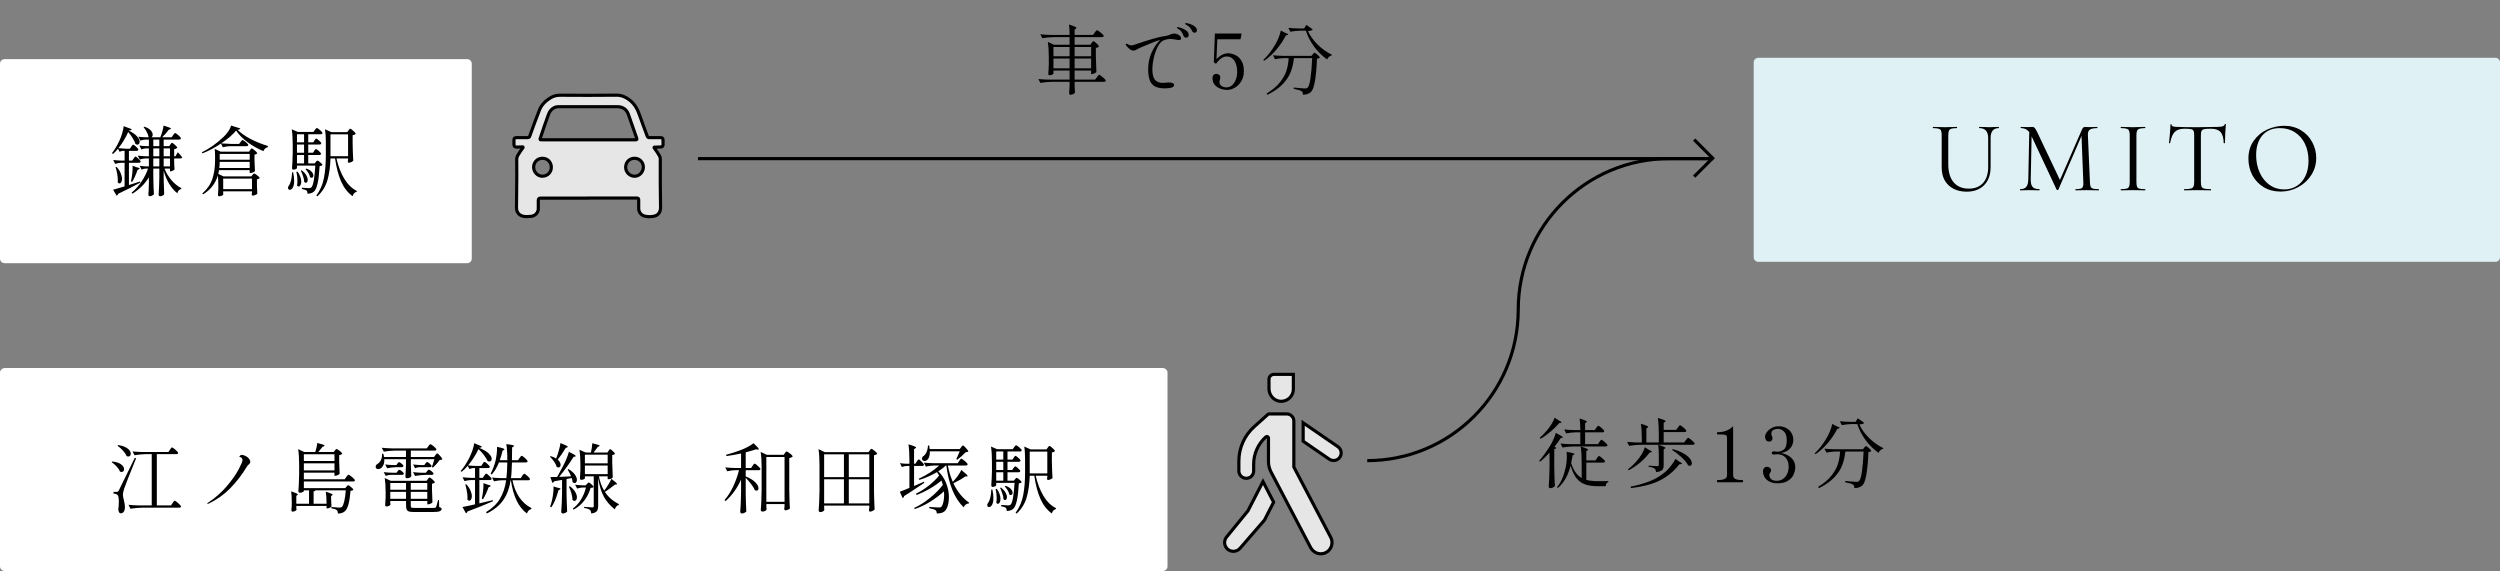 <svg width="394" height="90" viewBox="0 0 394 90" fill="none" xmlns="http://www.w3.org/2000/svg">
<rect x="0" y="0" width="394" height="90" fill="#808080" stroke="none"/>
<path d="M183.206 58H0.794C0.356 58 0 58.321 0 58.718V89.282C0 89.679 0.356 90 0.794 90H183.206C183.644 90 184 89.679 184 89.282V58.718C184 58.321 183.644 58 183.206 58Z" fill="white"/>
<path d="M393.279 9.109H277.103C276.705 9.109 276.382 9.432 276.382 9.831V40.544C276.382 40.942 276.705 41.265 277.103 41.265H393.279C393.677 41.265 394 40.942 394 40.544V9.831C394 9.432 393.677 9.109 393.279 9.109Z" fill="#DFF1F5"/>
<path d="M110 25H270" stroke="black" stroke-width="0.5" stroke-miterlimit="10"/>
<path d="M267 22L269.913 24.921L267 27.834" stroke="black" stroke-width="0.5" stroke-miterlimit="10"/>
<path d="M92.733 31.226C90.209 31.226 87.685 31.226 85.161 31.226C84.945 31.226 84.837 31.334 84.837 31.55C84.837 31.997 84.837 32.444 84.837 32.884C84.829 33.519 84.332 34.038 83.697 34.096C83.322 34.132 82.94 34.161 82.565 34.103C81.844 33.995 81.397 33.475 81.397 32.74C81.397 31.817 81.404 30.894 81.425 29.971C81.462 28.37 81.44 26.776 81.433 25.175C81.433 24.909 81.49 24.678 81.627 24.454C81.858 24.079 82.082 23.711 82.356 23.365C82.392 23.315 82.464 23.264 82.435 23.192C82.399 23.12 82.32 23.149 82.255 23.156C81.981 23.156 81.714 23.185 81.44 23.185C81.123 23.185 81.007 23.062 81 22.752C81 22.514 81 22.276 81 22.038C81.007 21.815 81.115 21.692 81.361 21.692C81.952 21.692 82.55 21.692 83.142 21.692C83.329 21.692 83.423 21.634 83.488 21.454C83.986 20.084 84.476 18.707 85.01 17.358C85.349 16.507 85.983 15.887 86.769 15.411C87.245 15.123 87.75 15 88.32 15.007C91.262 15.029 94.211 15.036 97.154 15C97.983 14.993 98.639 15.303 99.252 15.786C100.031 16.399 100.478 17.221 100.795 18.151C101.17 19.255 101.603 20.344 102 21.447C102.065 21.635 102.166 21.699 102.36 21.692C102.93 21.678 103.5 21.692 104.069 21.692C104.394 21.692 104.488 21.786 104.495 22.096C104.495 22.327 104.502 22.558 104.495 22.788C104.48 23.062 104.379 23.149 104.113 23.163C103.824 23.171 103.536 23.185 103.247 23.192C103.19 23.192 103.117 23.171 103.089 23.221C103.053 23.293 103.125 23.344 103.161 23.387C103.456 23.755 103.687 24.166 103.932 24.562C104.026 24.714 104.062 24.872 104.062 25.053C104.062 26.38 104.055 27.707 104.062 29.034C104.062 30.252 104.098 31.471 104.105 32.697C104.105 33.375 103.774 33.887 103.19 34.045C102.649 34.19 102.093 34.19 101.553 34.045C101.026 33.908 100.666 33.411 100.658 32.87C100.658 32.423 100.644 31.976 100.658 31.536C100.666 31.291 100.601 31.211 100.341 31.211C97.81 31.219 95.279 31.211 92.74 31.211L92.733 31.226ZM100.139 22.038C100.355 22.038 100.42 21.995 100.341 21.771C99.901 20.524 99.476 19.262 99.028 18.014C98.747 17.228 98.149 16.817 97.319 16.817C94.197 16.817 91.082 16.817 87.959 16.817C87.75 16.817 87.555 16.861 87.368 16.954C86.913 17.178 86.625 17.538 86.452 18.007C86.005 19.24 85.572 20.474 85.168 21.721C85.067 22.031 85.067 22.031 85.385 22.031H100.139V22.038ZM86.885 26.351C86.885 25.543 86.286 24.945 85.486 24.945C84.707 24.945 84.101 25.558 84.101 26.351C84.101 27.115 84.743 27.793 85.486 27.771C86.38 27.75 86.906 27.057 86.892 26.351H86.885ZM98.603 26.365C98.603 27.137 99.245 27.779 100.024 27.779C100.752 27.779 101.394 27.108 101.394 26.336C101.394 25.557 100.774 24.938 99.995 24.945C99.202 24.945 98.603 25.558 98.603 26.365Z" fill="#E6E6E6" stroke="black" stroke-width="0.5" stroke-miterlimit="10"/>
<path d="M215.477 72.595C228.623 72.595 239.274 61.937 239.274 48.798C239.274 35.651 249.933 25 263.072 25H269.5" stroke="black" stroke-width="0.5" stroke-miterlimit="10"/>
<path d="M73.629 9.32H0.721C0.323 9.32 0 9.643 0 10.041V40.755C0 41.153 0.323 41.476 0.721 41.476H73.629C74.027 41.476 74.35 41.153 74.35 40.755V10.041C74.35 9.643 74.027 9.32 73.629 9.32Z" fill="white"/>
<path d="M27.448 24.972V25.572L27.46 25.932C27.468 26.204 27.484 26.456 27.508 26.688C27.468 26.752 27.38 26.82 27.244 26.892C27.108 26.964 26.988 27 26.884 27H26.788V26.568H25.924C26.188 27.24 26.56 27.856 27.04 28.416C27.528 28.968 28.044 29.384 28.588 29.664L28.564 29.784C28.42 29.816 28.292 29.888 28.18 30C28.076 30.112 28 30.264 27.952 30.456C27.464 30.072 27.036 29.58 26.668 28.98C26.308 28.38 26.016 27.688 25.792 26.904V28.164C25.816 29.22 25.844 30.04 25.876 30.624C25.82 30.696 25.736 30.764 25.624 30.828C25.512 30.892 25.376 30.924 25.216 30.924C25.16 30.924 25.108 30.9 25.06 30.852C25.02 30.804 25 30.748 25 30.684C25.056 29.876 25.092 28.988 25.108 28.02V26.568H24.16V27.948C24.176 28.892 24.208 29.784 24.256 30.624C24.192 30.696 24.1 30.764 23.98 30.828C23.868 30.892 23.736 30.924 23.584 30.924C23.528 30.924 23.48 30.9 23.44 30.852C23.4 30.804 23.38 30.748 23.38 30.684C23.42 30.252 23.448 29.672 23.464 28.944V27.948C22.824 28.988 21.96 29.848 20.872 30.528L20.752 30.36C21.344 29.864 21.856 29.292 22.288 28.644C22.728 27.996 23.076 27.304 23.332 26.568H22.948C22.748 26.576 22.54 26.632 22.324 26.736L22.012 26.124C22.284 26.172 22.612 26.204 22.996 26.22H23.464V24.972H22.936C22.64 24.98 22.336 25.036 22.024 25.14L21.712 24.528C22.04 24.576 22.44 24.608 22.912 24.624H23.464V23.388H23.032C22.792 23.396 22.544 23.452 22.288 23.556L21.964 22.932C22.244 22.98 22.588 23.012 22.996 23.028H23.464V21.996H22.96C22.688 22.004 22.408 22.06 22.12 22.164L21.808 21.54C22.128 21.588 22.512 21.62 22.96 21.636H23.5C23.492 21.636 23.46 21.616 23.404 21.576C23.372 21.336 23.28 21.076 23.128 20.796C22.976 20.508 22.808 20.256 22.624 20.04L22.756 19.968C23.212 20.12 23.544 20.312 23.752 20.544C23.96 20.776 24.064 21.004 24.064 21.228C24.064 21.316 24.048 21.396 24.016 21.468C23.984 21.54 23.94 21.596 23.884 21.636H25.264C25.384 21.356 25.492 21.044 25.588 20.7C25.684 20.348 25.748 20.044 25.78 19.788C26.556 20.02 26.944 20.18 26.944 20.268C26.944 20.308 26.904 20.34 26.824 20.364L26.596 20.448C26.34 20.816 25.992 21.212 25.552 21.636H27.052L27.28 21.3C27.312 21.26 27.348 21.212 27.388 21.156C27.436 21.092 27.476 21.044 27.508 21.012C27.54 20.98 27.572 20.964 27.604 20.964C27.652 20.964 27.752 21.024 27.904 21.144C28.056 21.256 28.196 21.38 28.324 21.516C28.452 21.652 28.516 21.748 28.516 21.804C28.484 21.932 28.388 21.996 28.228 21.996H25.792V23.028H26.668L26.848 22.776C26.864 22.752 26.888 22.716 26.92 22.668C26.96 22.612 26.992 22.572 27.016 22.548C27.048 22.524 27.08 22.512 27.112 22.512C27.192 22.512 27.348 22.62 27.58 22.836C27.82 23.052 27.94 23.204 27.94 23.292C27.836 23.396 27.672 23.472 27.448 23.52V24.624H27.652L28.024 23.988C28.328 24.308 28.556 24.572 28.708 24.78C28.676 24.908 28.58 24.972 28.42 24.972H27.448ZM22.12 28.776C21.176 29.296 20.004 29.888 18.604 30.552C18.58 30.688 18.508 30.788 18.388 30.852L17.824 29.904C18.224 29.8 18.828 29.624 19.636 29.376V25.656H19.084C18.788 25.664 18.476 25.72 18.148 25.824L17.848 25.212C18.192 25.26 18.6 25.292 19.072 25.308H19.636V23.772H19.336C19.176 23.78 19.016 23.836 18.856 23.94L18.592 23.436C18.36 23.74 18.1 24.016 17.812 24.264L17.644 24.132C18.028 23.66 18.412 23.024 18.796 22.224C18.972 21.856 19.124 21.456 19.252 21.024C19.38 20.584 19.46 20.204 19.492 19.884L20.752 20.352C20.736 20.424 20.692 20.476 20.62 20.508C20.556 20.54 20.452 20.56 20.308 20.568L20.296 20.58C20.904 20.884 21.34 21.192 21.604 21.504C21.876 21.816 22.012 22.096 22.012 22.344C22.012 22.48 21.976 22.592 21.904 22.68C21.832 22.76 21.744 22.8 21.64 22.8C21.536 22.8 21.44 22.76 21.352 22.68C21.264 22.408 21.12 22.108 20.92 21.78C20.72 21.444 20.48 21.12 20.2 20.808C19.784 21.744 19.272 22.592 18.664 23.352C19.016 23.392 19.416 23.42 19.864 23.436H20.476L20.68 23.124C20.712 23.084 20.744 23.04 20.776 22.992C20.808 22.944 20.84 22.9 20.872 22.86C20.912 22.82 20.948 22.8 20.98 22.8C21.06 22.8 21.216 22.908 21.448 23.124C21.688 23.34 21.808 23.492 21.808 23.58C21.784 23.708 21.688 23.772 21.52 23.772H20.32V25.308H20.836L21.052 24.996C21.084 24.956 21.116 24.912 21.148 24.864C21.18 24.816 21.212 24.772 21.244 24.732C21.284 24.692 21.32 24.672 21.352 24.672C21.424 24.672 21.576 24.784 21.808 25.008C22.048 25.232 22.168 25.388 22.168 25.476C22.16 25.532 22.128 25.576 22.072 25.608C22.016 25.64 21.952 25.656 21.88 25.656H20.32V29.16L21.64 28.74L22.06 28.608L22.12 28.776ZM24.16 23.028H25.108V21.996H24.16V23.028ZM24.16 24.624H25.108V23.388H24.16V24.624ZM25.792 24.624H26.788V23.388H25.792V24.624ZM24.16 26.22H25.108V24.972H24.16V26.22ZM25.792 26.22H26.788V24.972H25.792V26.22ZM20.632 28.572C20.728 28.196 20.8 27.784 20.848 27.336C20.896 26.88 20.912 26.476 20.896 26.124L21.556 26.364C21.86 26.42 22.012 26.484 22.012 26.556C22.012 26.596 21.968 26.636 21.88 26.676L21.688 26.772C21.4 27.58 21.116 28.208 20.836 28.656L20.632 28.572ZM18.832 28.908C18.736 28.908 18.644 28.852 18.556 28.74C18.564 28.668 18.568 28.552 18.568 28.392C18.568 28.064 18.532 27.716 18.46 27.348C18.396 26.98 18.312 26.648 18.208 26.352L18.388 26.316C18.684 26.644 18.896 26.972 19.024 27.3C19.16 27.62 19.228 27.916 19.228 28.188C19.228 28.404 19.188 28.58 19.108 28.716C19.036 28.844 18.944 28.908 18.832 28.908ZM37.432 20.448C37.936 20.96 38.62 21.444 39.484 21.9C40.348 22.348 41.26 22.716 42.22 23.004L42.208 23.196C42.04 23.228 41.892 23.304 41.764 23.424C41.644 23.544 41.564 23.676 41.524 23.82C40.644 23.468 39.812 23 39.028 22.416C38.244 21.832 37.64 21.22 37.216 20.58C36.664 21.236 35.88 21.908 34.864 22.596C35.328 22.636 35.84 22.664 36.4 22.68H37.684L37.912 22.38C37.936 22.356 37.968 22.312 38.008 22.248C38.056 22.184 38.096 22.14 38.128 22.116C38.16 22.084 38.192 22.068 38.224 22.068C38.272 22.068 38.372 22.124 38.524 22.236C38.676 22.34 38.816 22.456 38.944 22.584C39.072 22.704 39.136 22.792 39.136 22.848C39.128 22.912 39.096 22.96 39.04 22.992C38.984 23.024 38.916 23.04 38.836 23.04H36.268C35.908 23.048 35.524 23.104 35.116 23.208L34.828 22.62C33.828 23.292 32.852 23.808 31.9 24.168L31.816 23.988C32.368 23.732 32.944 23.392 33.544 22.968C34.152 22.536 34.708 22.08 35.212 21.6C35.852 20.984 36.256 20.38 36.424 19.788L37.876 20.244C37.836 20.372 37.688 20.44 37.432 20.448ZM40.06 27.348C40.108 27.348 40.204 27.396 40.348 27.492C40.492 27.588 40.624 27.692 40.744 27.804C40.864 27.916 40.924 28 40.924 28.056C40.9 28.096 40.844 28.14 40.756 28.188C40.676 28.228 40.588 28.256 40.492 28.272V29.052L40.504 29.532C40.512 29.892 40.528 30.224 40.552 30.528C40.512 30.592 40.412 30.656 40.252 30.72C40.1 30.792 39.96 30.828 39.832 30.828C39.776 30.828 39.732 30.804 39.7 30.756C39.676 30.708 39.664 30.652 39.664 30.588C39.672 30.58 39.688 30.512 39.712 30.384V30.156H35.176V30.672C35.176 30.72 35.104 30.776 34.96 30.84C34.816 30.904 34.672 30.936 34.528 30.936C34.472 30.936 34.428 30.912 34.396 30.864C34.364 30.816 34.348 30.76 34.348 30.696C34.372 30.488 34.388 30.276 34.396 30.06L34.408 29.76V29.172C34.408 28.612 34.384 28.104 34.336 27.648C33.952 28.92 33.176 29.916 32.008 30.636L31.888 30.492C32.672 29.796 33.2 29.024 33.472 28.176C33.752 27.32 33.892 26.38 33.892 25.356V24.432C33.892 24.024 33.872 23.7 33.832 23.46L34.78 23.904H39.244L39.424 23.652C39.44 23.628 39.464 23.592 39.496 23.544C39.536 23.488 39.568 23.448 39.592 23.424C39.624 23.4 39.656 23.388 39.688 23.388C39.736 23.388 39.828 23.444 39.964 23.556C40.108 23.66 40.24 23.776 40.36 23.904C40.48 24.024 40.54 24.112 40.54 24.168C40.444 24.28 40.3 24.352 40.108 24.384V25.26C40.124 25.988 40.148 26.552 40.18 26.952C40.14 27.024 40.04 27.096 39.88 27.168C39.72 27.232 39.576 27.264 39.448 27.264H39.352V26.808H34.528C34.472 27.104 34.432 27.304 34.408 27.408L35.236 27.804H39.604L39.784 27.576C39.808 27.544 39.848 27.5 39.904 27.444C39.96 27.38 40.012 27.348 40.06 27.348ZM39.352 24.264H34.624V25.176H39.352V24.264ZM34.624 25.512C34.624 25.776 34.604 26.096 34.564 26.472H39.352V25.512H34.624ZM35.176 29.808H39.712V28.152H35.176V29.808ZM49.516 23.784C49.532 23.76 49.56 23.72 49.6 23.664C49.64 23.608 49.676 23.568 49.708 23.544C49.74 23.512 49.772 23.496 49.804 23.496C49.884 23.496 50.036 23.6 50.26 23.808C50.484 24.008 50.596 24.152 50.596 24.24C50.564 24.368 50.468 24.432 50.308 24.432H48.58V25.752H49.588L49.768 25.536C49.792 25.512 49.828 25.468 49.876 25.404C49.932 25.34 49.984 25.308 50.032 25.308C50.112 25.308 50.26 25.404 50.476 25.596C50.7 25.78 50.812 25.916 50.812 26.004C50.74 26.092 50.592 26.152 50.368 26.184C50.256 28.424 49.964 29.756 49.492 30.18C49.236 30.412 48.892 30.528 48.46 30.528C48.46 30.296 48.412 30.132 48.316 30.036C48.212 29.948 47.968 29.864 47.584 29.784V29.58L47.932 29.604C48.316 29.636 48.564 29.652 48.676 29.652C48.772 29.652 48.844 29.644 48.892 29.628C48.948 29.612 49.004 29.584 49.06 29.544C49.364 29.264 49.576 28.116 49.696 26.1H46.804V26.484C46.804 26.524 46.748 26.576 46.636 26.64C46.524 26.704 46.392 26.736 46.24 26.736C46.184 26.736 46.132 26.712 46.084 26.664C46.044 26.608 46.024 26.552 46.024 26.496C46.08 25.792 46.116 25.008 46.132 24.144V22.836C46.132 21.828 46.08 21.008 45.976 20.376L46.948 20.796H49.396L49.624 20.484C49.648 20.46 49.68 20.416 49.72 20.352C49.768 20.288 49.808 20.244 49.84 20.22C49.872 20.188 49.904 20.172 49.936 20.172C49.984 20.172 50.08 20.228 50.224 20.34C50.376 20.444 50.512 20.56 50.632 20.688C50.76 20.816 50.824 20.908 50.824 20.964C50.792 21.092 50.692 21.156 50.524 21.156H48.58V22.428H49.372L49.552 22.14C49.576 22.1 49.608 22.056 49.648 22.008C49.688 21.952 49.72 21.912 49.744 21.888C49.768 21.856 49.796 21.84 49.828 21.84C49.908 21.84 50.06 21.944 50.284 22.152C50.516 22.352 50.632 22.496 50.632 22.584C50.608 22.712 50.512 22.776 50.344 22.776H48.58V24.072H49.324L49.516 23.784ZM54.916 20.556C54.94 20.524 54.98 20.472 55.036 20.4C55.092 20.32 55.144 20.28 55.192 20.28C55.24 20.28 55.336 20.336 55.48 20.448C55.624 20.56 55.756 20.68 55.876 20.808C55.996 20.936 56.056 21.028 56.056 21.084C56.024 21.132 55.964 21.18 55.876 21.228C55.788 21.268 55.688 21.296 55.576 21.312V22.68C55.592 23.616 55.624 24.5 55.672 25.332C55.616 25.404 55.512 25.476 55.36 25.548C55.208 25.612 55.076 25.644 54.964 25.644C54.916 25.644 54.876 25.62 54.844 25.572C54.82 25.524 54.808 25.468 54.808 25.404C54.816 25.396 54.832 25.328 54.856 25.2V24.972H53.032C53.296 26.164 53.696 27.216 54.232 28.128C54.776 29.04 55.444 29.696 56.236 30.096L56.212 30.228C56.06 30.26 55.928 30.336 55.816 30.456C55.704 30.576 55.62 30.732 55.564 30.924C54.796 30.356 54.196 29.584 53.764 28.608C53.332 27.624 53.012 26.412 52.804 24.972H52.084C52.052 26.228 51.896 27.356 51.616 28.356C51.336 29.348 50.808 30.208 50.032 30.936L49.852 30.816C50.46 30 50.86 29.08 51.052 28.056C51.252 27.032 51.352 25.824 51.352 24.432V22.428C51.352 21.564 51.308 20.88 51.22 20.376L52.216 20.82H54.736L54.916 20.556ZM47.92 22.428V21.156H46.804V22.428H47.92ZM52.084 21.168V24.612H54.856V21.168H52.084ZM46.804 24.072H47.92V22.776H46.804V24.072ZM47.92 24.432H46.804V25.752H47.92V24.432ZM48.292 26.568C48.668 26.704 48.944 26.872 49.12 27.072C49.296 27.272 49.384 27.464 49.384 27.648C49.384 27.76 49.356 27.852 49.3 27.924C49.244 27.988 49.176 28.02 49.096 28.02C49.032 28.02 48.956 27.988 48.868 27.924C48.836 27.724 48.748 27.504 48.604 27.264C48.46 27.024 48.308 26.824 48.148 26.664L48.292 26.568ZM47.56 26.832C47.88 27.096 48.116 27.36 48.268 27.624C48.42 27.888 48.496 28.124 48.496 28.332C48.496 28.476 48.468 28.592 48.412 28.68C48.356 28.768 48.284 28.812 48.196 28.812C48.116 28.812 48.032 28.768 47.944 28.68C47.944 28.424 47.888 28.132 47.776 27.804C47.672 27.476 47.552 27.176 47.416 26.904L47.56 26.832ZM46.888 27.036C47.088 27.316 47.236 27.592 47.332 27.864C47.428 28.136 47.476 28.388 47.476 28.62C47.476 28.852 47.436 29.04 47.356 29.184C47.276 29.328 47.18 29.4 47.068 29.4C46.988 29.4 46.904 29.352 46.816 29.256C46.856 29 46.876 28.752 46.876 28.512C46.876 28.008 46.82 27.532 46.708 27.084L46.888 27.036ZM46.204 27.156C46.308 27.668 46.36 28.108 46.36 28.476C46.36 28.964 46.288 29.328 46.144 29.568C46.008 29.8 45.856 29.916 45.688 29.916C45.6 29.916 45.528 29.888 45.472 29.832C45.416 29.776 45.388 29.7 45.388 29.604C45.388 29.516 45.424 29.412 45.496 29.292C45.656 29.092 45.78 28.808 45.868 28.44C45.964 28.072 46.016 27.644 46.024 27.156H46.204Z" fill="black"/>
<path d="M313.336 21.76C313.336 20.715 312.872 20.192 311.944 20.192C311.912 20.192 311.896 20.16 311.896 20.096C311.896 20.032 311.912 20 311.944 20L312.632 20.016C313.016 20.037 313.32 20.048 313.544 20.048C313.726 20.048 313.987 20.037 314.328 20.016L315 20C315.022 20 315.032 20.032 315.032 20.096C315.032 20.16 315.022 20.192 315 20.192C314.147 20.192 313.72 20.715 313.72 21.76V26.304C313.72 27.531 313.379 28.491 312.696 29.184C312.014 29.867 311.096 30.208 309.944 30.208C309.155 30.208 308.462 30.053 307.864 29.744C307.278 29.435 306.819 28.997 306.488 28.432C306.168 27.856 306.008 27.184 306.008 26.416V21.296C306.008 20.976 305.976 20.741 305.912 20.592C305.848 20.443 305.72 20.341 305.528 20.288C305.347 20.224 305.054 20.192 304.648 20.192C304.627 20.192 304.616 20.16 304.616 20.096C304.616 20.032 304.627 20 304.648 20L305.432 20.016C305.88 20.037 306.243 20.048 306.52 20.048C306.808 20.048 307.187 20.037 307.656 20.016L308.392 20C308.424 20 308.44 20.032 308.44 20.096C308.44 20.16 308.424 20.192 308.392 20.192C307.998 20.192 307.704 20.224 307.512 20.288C307.331 20.352 307.208 20.464 307.144 20.624C307.08 20.773 307.048 21.008 307.048 21.328V25.856C307.048 27.115 307.331 28.075 307.896 28.736C308.462 29.397 309.262 29.728 310.296 29.728C311.256 29.728 312.003 29.429 312.536 28.832C313.07 28.224 313.336 27.387 313.336 26.32V21.76ZM319.82 20.368L320.204 20.4L320.044 28.256C320.034 28.821 320.13 29.221 320.332 29.456C320.535 29.691 320.892 29.808 321.404 29.808C321.426 29.808 321.436 29.84 321.436 29.904C321.436 29.968 321.426 30 321.404 30C321.106 30 320.876 29.995 320.716 29.984L319.852 29.968L319.02 29.984C318.871 29.995 318.658 30 318.38 30C318.359 30 318.348 29.968 318.348 29.904C318.348 29.84 318.359 29.808 318.38 29.808C318.828 29.808 319.148 29.691 319.34 29.456C319.543 29.211 319.65 28.811 319.66 28.256L319.82 20.368ZM330.748 29.808C330.78 29.808 330.796 29.84 330.796 29.904C330.796 29.968 330.78 30 330.748 30C330.418 30 330.156 29.995 329.964 29.984L328.86 29.968L327.836 29.984C327.666 29.995 327.426 30 327.116 30C327.095 30 327.084 29.968 327.084 29.904C327.084 29.84 327.095 29.808 327.116 29.808C327.479 29.808 327.746 29.781 327.916 29.728C328.098 29.664 328.215 29.557 328.268 29.408C328.332 29.259 328.354 29.024 328.332 28.704L328.028 20.976L328.556 20.24L324.396 29.888C324.375 29.931 324.332 29.952 324.268 29.952C324.215 29.952 324.167 29.931 324.124 29.888L320.108 21.328C319.927 20.933 319.703 20.645 319.436 20.464C319.18 20.283 318.866 20.192 318.492 20.192C318.471 20.192 318.46 20.16 318.46 20.096C318.46 20.032 318.471 20 318.492 20L319.084 20.016C319.191 20.027 319.34 20.032 319.532 20.032C319.724 20.032 319.884 20.027 320.012 20.016C320.151 20.005 320.258 20 320.332 20C320.471 20 320.583 20.053 320.668 20.16C320.764 20.256 320.898 20.48 321.068 20.832L324.716 28.512L324.22 29.344L328.124 20.4C328.242 20.133 328.402 20 328.604 20C328.658 20 328.732 20.005 328.828 20.016C328.935 20.027 329.074 20.032 329.244 20.032L329.996 20.016C330.114 20.005 330.29 20 330.524 20C330.546 20 330.556 20.032 330.556 20.096C330.556 20.16 330.546 20.192 330.524 20.192C329.98 20.192 329.591 20.272 329.356 20.432C329.132 20.581 329.031 20.869 329.052 21.296L329.372 28.704C329.383 29.035 329.42 29.275 329.484 29.424C329.559 29.573 329.687 29.675 329.868 29.728C330.05 29.781 330.343 29.808 330.748 29.808ZM336.7 28.704C336.7 29.035 336.732 29.275 336.796 29.424C336.86 29.573 336.982 29.675 337.164 29.728C337.356 29.781 337.654 29.808 338.06 29.808C338.092 29.808 338.108 29.84 338.108 29.904C338.108 29.968 338.092 30 338.06 30C337.74 30 337.484 29.995 337.292 29.984L336.156 29.968L335.052 29.984C334.86 29.995 334.598 30 334.268 30C334.236 30 334.22 29.968 334.22 29.904C334.22 29.84 334.236 29.808 334.268 29.808C334.673 29.808 334.966 29.781 335.148 29.728C335.34 29.675 335.468 29.573 335.532 29.424C335.606 29.264 335.644 29.024 335.644 28.704V21.296C335.644 20.976 335.606 20.741 335.532 20.592C335.468 20.443 335.34 20.341 335.148 20.288C334.966 20.224 334.673 20.192 334.268 20.192C334.236 20.192 334.22 20.16 334.22 20.096C334.22 20.032 334.236 20 334.268 20L335.052 20.016C335.5 20.037 335.868 20.048 336.156 20.048C336.476 20.048 336.86 20.037 337.308 20.016L338.06 20C338.092 20 338.108 20.032 338.108 20.096C338.108 20.16 338.092 20.192 338.06 20.192C337.665 20.192 337.372 20.224 337.18 20.288C336.988 20.352 336.86 20.464 336.796 20.624C336.732 20.773 336.7 21.008 336.7 21.328V28.704ZM344.236 20.288C343.575 20.288 343.073 20.459 342.732 20.8C342.401 21.141 342.161 21.723 342.012 22.544C342.012 22.565 341.98 22.576 341.916 22.576C341.863 22.576 341.836 22.565 341.836 22.544C341.879 22.16 341.927 21.659 341.98 21.04C342.033 20.421 342.06 19.957 342.06 19.648C342.06 19.595 342.087 19.568 342.14 19.568C342.204 19.568 342.236 19.595 342.236 19.648C342.236 19.883 342.524 20 343.1 20C344.017 20.032 345.089 20.048 346.316 20.048C346.945 20.048 347.612 20.037 348.316 20.016L349.404 20C349.788 20 350.071 19.973 350.252 19.92C350.444 19.867 350.567 19.76 350.62 19.6C350.631 19.557 350.663 19.536 350.716 19.536C350.769 19.536 350.796 19.557 350.796 19.6C350.764 19.909 350.732 20.379 350.7 21.008C350.668 21.637 350.652 22.149 350.652 22.544C350.652 22.565 350.62 22.576 350.556 22.576C350.492 22.576 350.46 22.565 350.46 22.544C350.428 21.712 350.257 21.131 349.948 20.8C349.639 20.459 349.127 20.288 348.412 20.288C347.932 20.288 347.591 20.309 347.388 20.352C347.185 20.395 347.047 20.485 346.972 20.624C346.897 20.763 346.86 20.997 346.86 21.328V28.704C346.86 29.035 346.897 29.275 346.972 29.424C347.047 29.573 347.191 29.675 347.404 29.728C347.617 29.781 347.953 29.808 348.412 29.808C348.444 29.808 348.46 29.84 348.46 29.904C348.46 29.968 348.444 30 348.412 30C348.06 30 347.777 29.995 347.564 29.984L346.316 29.968L345.116 29.984C344.903 29.995 344.609 30 344.236 30C344.215 30 344.204 29.968 344.204 29.904C344.204 29.84 344.215 29.808 344.236 29.808C344.695 29.808 345.031 29.781 345.244 29.728C345.457 29.675 345.601 29.573 345.676 29.424C345.761 29.264 345.804 29.024 345.804 28.704V21.296C345.804 20.965 345.767 20.736 345.692 20.608C345.617 20.469 345.479 20.384 345.276 20.352C345.073 20.309 344.727 20.288 344.236 20.288ZM359.422 30.192C358.43 30.192 357.544 29.963 356.766 29.504C355.998 29.035 355.4 28.405 354.974 27.616C354.558 26.816 354.35 25.947 354.35 25.008C354.35 23.909 354.627 22.971 355.182 22.192C355.736 21.403 356.446 20.811 357.31 20.416C358.184 20.021 359.075 19.824 359.982 19.824C360.995 19.824 361.886 20.064 362.654 20.544C363.422 21.013 364.008 21.637 364.414 22.416C364.83 23.195 365.038 24.021 365.038 24.896C365.038 25.867 364.782 26.757 364.27 27.568C363.758 28.379 363.07 29.019 362.206 29.488C361.352 29.957 360.424 30.192 359.422 30.192ZM359.982 29.856C360.707 29.856 361.358 29.68 361.934 29.328C362.52 28.976 362.979 28.464 363.31 27.792C363.651 27.109 363.822 26.293 363.822 25.344C363.822 24.341 363.635 23.451 363.262 22.672C362.888 21.893 362.36 21.285 361.678 20.848C361.006 20.411 360.216 20.192 359.31 20.192C358.136 20.192 357.219 20.571 356.558 21.328C355.896 22.085 355.566 23.125 355.566 24.448C355.566 25.451 355.752 26.368 356.126 27.2C356.499 28.021 357.022 28.672 357.694 29.152C358.366 29.621 359.128 29.856 359.982 29.856Z" fill="black"/>
<path d="M18.62 70.136C19.084 70.208 19.464 70.32 19.76 70.472C20.064 70.624 20.28 70.792 20.408 70.976C20.544 71.16 20.612 71.336 20.612 71.504C20.612 71.632 20.576 71.74 20.504 71.828C20.432 71.908 20.336 71.948 20.216 71.948C20.12 71.948 20.028 71.92 19.94 71.864C19.836 71.592 19.644 71.304 19.364 71C19.092 70.696 18.812 70.448 18.524 70.256L18.62 70.136ZM26.78 70.88C26.804 70.84 26.84 70.788 26.888 70.724C26.944 70.652 26.988 70.6 27.02 70.568C27.052 70.528 27.084 70.508 27.116 70.508C27.164 70.508 27.268 70.572 27.428 70.7C27.588 70.82 27.736 70.952 27.872 71.096C28.016 71.24 28.088 71.34 28.088 71.396C28.056 71.516 27.952 71.576 27.776 71.576H24.716V79.652H26.948L27.2 79.28C27.224 79.24 27.26 79.188 27.308 79.124C27.364 79.052 27.408 79 27.44 78.968C27.472 78.928 27.504 78.908 27.536 78.908C27.584 78.908 27.688 78.972 27.848 79.1C28.016 79.228 28.172 79.368 28.316 79.52C28.46 79.664 28.532 79.764 28.532 79.82C28.5 79.948 28.396 80.012 28.22 80.012H22.364C21.796 80.02 21.196 80.076 20.564 80.18L20.252 79.556C20.692 79.604 21.224 79.636 21.848 79.652H23.912V71.576H22.952C22.392 71.584 21.808 71.64 21.2 71.744L20.888 71.144C21.328 71.192 21.86 71.224 22.484 71.24H26.54L26.78 70.88ZM18.416 77.516C18.488 77.516 18.544 77.504 18.584 77.48C18.624 77.456 18.672 77.392 18.728 77.288L21.248 72.152L21.452 72.224C20.316 75.024 19.692 76.612 19.58 76.988C19.444 77.372 19.376 77.716 19.376 78.02C19.376 78.148 19.392 78.288 19.424 78.44C19.464 78.584 19.488 78.672 19.496 78.704C19.56 78.976 19.608 79.208 19.64 79.4C19.672 79.592 19.688 79.812 19.688 80.06C19.672 80.316 19.604 80.52 19.484 80.672C19.372 80.824 19.216 80.9 19.016 80.9C18.912 80.9 18.828 80.844 18.764 80.732C18.7 80.628 18.66 80.48 18.644 80.288C18.7 79.864 18.728 79.46 18.728 79.076C18.728 78.436 18.644 78.064 18.476 77.96C18.396 77.904 18.312 77.864 18.224 77.84C18.136 77.816 18.024 77.796 17.888 77.78V77.516H18.416ZM17.696 72.728C18.328 72.8 18.796 72.956 19.1 73.196C19.404 73.436 19.556 73.684 19.556 73.94C19.556 74.068 19.52 74.176 19.448 74.264C19.376 74.344 19.284 74.384 19.172 74.384C19.084 74.384 18.992 74.36 18.896 74.312C18.816 74.064 18.648 73.804 18.392 73.532C18.144 73.26 17.88 73.028 17.6 72.836L17.696 72.728ZM32.876 79.376C32.82 79.4 32.772 79.412 32.732 79.412C32.684 79.412 32.66 79.396 32.66 79.364C32.66 79.324 32.716 79.268 32.828 79.196C33.956 78.444 34.924 77.592 35.732 76.64C36.54 75.688 37.156 74.816 37.58 74.024C38.004 73.232 38.216 72.732 38.216 72.524C38.216 72.396 38.184 72.288 38.12 72.2C38.056 72.104 37.956 72.048 37.82 72.032C37.756 72.032 37.724 72.012 37.724 71.972C37.724 71.932 37.764 71.876 37.844 71.804C37.932 71.724 38.02 71.684 38.108 71.684C38.212 71.684 38.364 71.724 38.564 71.804C38.764 71.884 38.936 71.988 39.08 72.116C39.176 72.196 39.26 72.3 39.332 72.428C39.404 72.548 39.44 72.668 39.44 72.788C39.44 72.884 39.424 72.956 39.392 73.004C39.36 73.052 39.304 73.112 39.224 73.184C39.104 73.272 39.008 73.376 38.936 73.496C38.152 74.808 37.264 75.964 36.272 76.964C35.288 77.964 34.156 78.768 32.876 79.376ZM54.572 75.176C54.612 75.128 54.652 75.076 54.692 75.02C54.732 74.964 54.772 74.916 54.812 74.876C54.852 74.828 54.888 74.804 54.92 74.804C54.968 74.804 55.076 74.868 55.244 74.996C55.412 75.116 55.568 75.248 55.712 75.392C55.864 75.536 55.94 75.636 55.94 75.692C55.916 75.82 55.816 75.884 55.64 75.884H47.888V76.928H54.416L54.596 76.7C54.62 76.668 54.66 76.624 54.716 76.568C54.772 76.504 54.824 76.472 54.872 76.472C54.952 76.472 55.108 76.572 55.34 76.772C55.572 76.964 55.688 77.104 55.688 77.192C55.608 77.28 55.46 77.336 55.244 77.36C55.1 79.152 54.796 80.228 54.332 80.588C54.068 80.82 53.708 80.936 53.252 80.936C53.252 80.664 53.188 80.48 53.06 80.384C53.004 80.328 52.896 80.276 52.736 80.228C52.576 80.18 52.404 80.14 52.22 80.108L52.232 79.904C52.896 79.968 53.316 80 53.492 80C53.588 80 53.664 79.992 53.72 79.976C53.776 79.96 53.832 79.932 53.888 79.892C54.016 79.772 54.136 79.484 54.248 79.028C54.36 78.564 54.444 77.98 54.5 77.276H49.724C49.676 77.372 49.576 77.432 49.424 77.456V79.388H51.464C51.464 78.612 51.424 77.98 51.344 77.492C52.064 77.708 52.424 77.868 52.424 77.972C52.424 78.004 52.396 78.036 52.34 78.068L52.184 78.176V78.584L52.196 78.98C52.204 79.276 52.22 79.552 52.244 79.808C52.212 79.88 52.128 79.948 51.992 80.012C51.864 80.084 51.732 80.12 51.596 80.12H51.464V79.736H46.7V79.964C46.708 80.044 46.712 80.116 46.712 80.18C46.72 80.252 46.728 80.304 46.736 80.336C46.72 80.4 46.644 80.464 46.508 80.528C46.38 80.6 46.252 80.636 46.124 80.636C46.06 80.636 46.008 80.612 45.968 80.564C45.936 80.516 45.92 80.46 45.92 80.396C45.944 80.204 45.96 80.02 45.968 79.844L45.98 79.592V79.064C45.98 78.376 45.948 77.836 45.884 77.444C46.588 77.668 46.94 77.832 46.94 77.936C46.94 77.968 46.912 78 46.856 78.032L46.7 78.14V79.388H48.704V77.276H47.888V77.396C47.888 77.436 47.82 77.492 47.684 77.564C47.556 77.628 47.42 77.66 47.276 77.66C47.212 77.66 47.152 77.636 47.096 77.588C47.048 77.54 47.024 77.484 47.024 77.42C47.056 77.012 47.08 76.612 47.096 76.22C47.12 75.828 47.136 75.328 47.144 74.72V73.244C47.144 72.236 47.092 71.416 46.988 70.784L47.96 71.24H49.688C49.864 70.664 49.972 70.188 50.012 69.812C50.772 69.996 51.152 70.136 51.152 70.232C51.152 70.264 51.116 70.296 51.044 70.328L50.828 70.424L50.168 71.24H52.592L52.772 71C52.796 70.976 52.836 70.932 52.892 70.868C52.948 70.796 53 70.76 53.048 70.76C53.096 70.76 53.192 70.812 53.336 70.916C53.488 71.012 53.624 71.12 53.744 71.24C53.872 71.36 53.936 71.448 53.936 71.504C53.904 71.552 53.844 71.6 53.756 71.648C53.668 71.688 53.568 71.72 53.456 71.744V72.74C53.472 73.54 53.496 74.18 53.528 74.66C53.488 74.732 53.388 74.804 53.228 74.876C53.076 74.948 52.94 74.984 52.82 74.984H52.712V74.492H47.888V75.536H54.32L54.572 75.176ZM52.712 72.656V71.588H47.888V72.656H52.712ZM47.888 73.016V74.132H52.712V73.016H47.888ZM68.612 71.744C68.636 71.712 68.668 71.668 68.708 71.612C68.756 71.556 68.792 71.516 68.816 71.492C68.848 71.468 68.88 71.456 68.912 71.456C68.984 71.456 69.136 71.588 69.368 71.852C69.6 72.116 69.716 72.292 69.716 72.38C69.652 72.444 69.508 72.484 69.284 72.5C69.156 72.692 68.988 72.904 68.78 73.136C68.58 73.36 68.396 73.544 68.228 73.688L68.06 73.592C68.188 73.288 68.32 72.88 68.456 72.368H64.748V73.292C64.764 74.052 64.788 74.648 64.82 75.08C64.78 75.152 64.696 75.22 64.568 75.284C64.44 75.34 64.284 75.368 64.1 75.368C64.044 75.368 63.996 75.344 63.956 75.296C63.916 75.248 63.896 75.192 63.896 75.128C63.928 74.696 63.956 74.112 63.98 73.376V72.368H60.572C60.588 72.704 60.544 72.996 60.44 73.244C60.336 73.492 60.2 73.676 60.032 73.796C59.896 73.884 59.756 73.928 59.612 73.928C59.42 73.928 59.292 73.856 59.228 73.712C59.212 73.68 59.204 73.628 59.204 73.556C59.204 73.38 59.308 73.224 59.516 73.088C59.74 72.968 59.916 72.764 60.044 72.476C60.18 72.18 60.232 71.864 60.2 71.528L60.404 71.516C60.476 71.724 60.516 71.892 60.524 72.02H63.98V71.012H62.288C61.72 71.02 61.12 71.076 60.488 71.18L60.164 70.568C60.604 70.616 61.136 70.648 61.76 70.664H67.256L67.496 70.34C67.528 70.3 67.564 70.252 67.604 70.196C67.652 70.132 67.692 70.084 67.724 70.052C67.756 70.02 67.788 70.004 67.82 70.004C67.868 70.004 67.972 70.06 68.132 70.172C68.292 70.284 68.44 70.408 68.576 70.544C68.712 70.672 68.78 70.764 68.78 70.82C68.748 70.948 68.652 71.012 68.492 71.012H64.748V72.02H68.408L68.612 71.744ZM66.092 73.628C65.868 73.636 65.644 73.692 65.42 73.796L65.108 73.196C65.436 73.244 65.836 73.276 66.308 73.292H66.872L67.052 73.052C67.068 73.028 67.092 72.996 67.124 72.956C67.164 72.908 67.196 72.872 67.22 72.848C67.252 72.824 67.284 72.812 67.316 72.812C67.396 72.812 67.532 72.896 67.724 73.064C67.916 73.232 68.012 73.36 68.012 73.448C68.004 73.568 67.908 73.628 67.724 73.628H66.092ZM62.636 73.064C62.66 73.04 62.696 72.996 62.744 72.932C62.792 72.868 62.84 72.836 62.888 72.836C62.968 72.836 63.104 72.916 63.296 73.076C63.488 73.236 63.584 73.36 63.584 73.448C63.552 73.568 63.452 73.628 63.284 73.628H62.48C62.008 73.636 61.52 73.692 61.016 73.796L60.704 73.196C61.032 73.244 61.432 73.276 61.904 73.292H62.468L62.636 73.064ZM67.304 74.264C67.328 74.232 67.368 74.184 67.424 74.12C67.48 74.048 67.532 74.012 67.58 74.012C67.66 74.012 67.804 74.096 68.012 74.264C68.22 74.432 68.324 74.56 68.324 74.648C68.3 74.776 68.2 74.84 68.024 74.84H67.112C66.568 74.848 66 74.904 65.408 75.008L65.096 74.408C65.48 74.456 65.936 74.488 66.464 74.504H67.124L67.304 74.264ZM61.556 74.84C61.308 74.848 61.052 74.904 60.788 75.008L60.476 74.408C60.86 74.456 61.316 74.488 61.844 74.504H62.492L62.66 74.276C62.676 74.252 62.7 74.22 62.732 74.18C62.772 74.132 62.804 74.096 62.828 74.072C62.86 74.048 62.892 74.036 62.924 74.036C63.004 74.036 63.144 74.116 63.344 74.276C63.544 74.436 63.644 74.56 63.644 74.648C63.612 74.776 63.512 74.84 63.344 74.84H61.556ZM67.424 75.512C67.448 75.48 67.476 75.44 67.508 75.392C67.548 75.344 67.58 75.308 67.604 75.284C67.636 75.26 67.668 75.248 67.7 75.248C67.748 75.248 67.84 75.304 67.976 75.416C68.12 75.52 68.248 75.636 68.36 75.764C68.48 75.884 68.54 75.972 68.54 76.028C68.5 76.076 68.436 76.12 68.348 76.16C68.268 76.2 68.18 76.228 68.084 76.244V77.24C68.1 78.04 68.124 78.68 68.156 79.16C68.116 79.232 68.02 79.304 67.868 79.376C67.716 79.448 67.576 79.484 67.448 79.484H67.34V78.956H64.736V79.616C64.736 79.752 64.748 79.852 64.772 79.916C64.796 79.972 64.844 80.008 64.916 80.024C64.996 80.04 65.124 80.048 65.3 80.048H68.252C68.396 80.048 68.5 80.04 68.564 80.024C68.636 80.008 68.688 79.972 68.72 79.916C68.776 79.82 68.88 79.456 69.032 78.824H69.188L69.212 79.904C69.388 79.976 69.496 80.024 69.536 80.048C69.576 80.08 69.596 80.132 69.596 80.204C69.596 80.372 69.492 80.496 69.284 80.576C69.076 80.656 68.72 80.696 68.216 80.696H65.3C64.924 80.696 64.644 80.668 64.46 80.612C64.284 80.556 64.16 80.452 64.088 80.3C64.024 80.148 63.992 79.908 63.992 79.58V78.956H61.508V79.16C61.516 79.24 61.52 79.312 61.52 79.376C61.528 79.44 61.536 79.484 61.544 79.508C61.528 79.58 61.448 79.652 61.304 79.724C61.16 79.788 61.016 79.82 60.872 79.82C60.824 79.82 60.784 79.796 60.752 79.748C60.72 79.7 60.704 79.644 60.704 79.58C60.736 79.252 60.76 78.84 60.776 78.344V77.6C60.776 76.696 60.728 75.94 60.632 75.332L61.58 75.776H67.232L67.424 75.512ZM63.992 77.18V76.124H61.508V77.18H63.992ZM67.34 77.18V76.124H64.736V77.18H67.34ZM61.508 77.516V78.608H63.992V77.516H61.508ZM64.736 77.516V78.608H67.34V77.516H64.736ZM77.696 78.992C76.44 79.544 75.1 80.084 73.676 80.612C73.644 80.74 73.564 80.836 73.436 80.9L72.884 79.904C73.236 79.848 73.896 79.708 74.864 79.484V75.656H74.264C73.928 75.664 73.576 75.72 73.208 75.824L72.896 75.212C73.264 75.26 73.712 75.292 74.24 75.308H74.864V73.772H74.516C74.34 73.78 74.164 73.836 73.988 73.94L73.712 73.412C73.4 73.788 73.08 74.104 72.752 74.36L72.596 74.24C73.044 73.736 73.5 73.04 73.964 72.152C74.148 71.784 74.312 71.392 74.456 70.976C74.6 70.552 74.692 70.176 74.732 69.848L75.944 70.364C75.928 70.436 75.884 70.488 75.812 70.52C75.748 70.552 75.648 70.568 75.512 70.568V70.58C76.2 70.852 76.7 71.144 77.012 71.456C77.332 71.768 77.492 72.052 77.492 72.308C77.492 72.436 77.456 72.54 77.384 72.62C77.312 72.7 77.224 72.74 77.12 72.74C77.016 72.74 76.92 72.708 76.832 72.644C76.72 72.38 76.536 72.08 76.28 71.744C76.032 71.408 75.744 71.088 75.416 70.784C74.952 71.736 74.404 72.592 73.772 73.352C74.164 73.392 74.62 73.42 75.14 73.436H75.836L76.052 73.112C76.084 73.072 76.116 73.028 76.148 72.98C76.18 72.932 76.212 72.888 76.244 72.848C76.284 72.808 76.32 72.788 76.352 72.788C76.432 72.788 76.592 72.9 76.832 73.124C77.072 73.34 77.192 73.492 77.192 73.58C77.16 73.708 77.06 73.772 76.892 73.772H75.548V75.308H76.088L76.316 74.972C76.34 74.94 76.372 74.892 76.412 74.828C76.46 74.764 76.5 74.716 76.532 74.684C76.564 74.652 76.596 74.636 76.628 74.636C76.7 74.636 76.86 74.756 77.108 74.996C77.356 75.228 77.48 75.388 77.48 75.476C77.448 75.596 77.348 75.656 77.18 75.656H75.548V79.328L77.66 78.824L77.696 78.992ZM80.768 75.692C80.984 76.756 81.348 77.66 81.86 78.404C82.372 79.14 83.004 79.696 83.756 80.072L83.732 80.216C83.348 80.352 83.124 80.592 83.06 80.936C81.732 79.984 80.884 78.236 80.516 75.692H80.48C80.296 76.9 79.92 77.924 79.352 78.764C78.792 79.604 77.92 80.324 76.736 80.924L76.604 80.708C77.588 80.108 78.32 79.404 78.8 78.596C79.28 77.788 79.604 76.82 79.772 75.692H79.076C78.692 75.7 78.284 75.756 77.852 75.86L77.54 75.26C77.964 75.308 78.476 75.34 79.076 75.356H79.808C79.888 74.692 79.936 73.868 79.952 72.884H78.632C78.328 73.644 77.952 74.276 77.504 74.78L77.324 74.66C77.58 74.18 77.804 73.632 77.996 73.016C78.108 72.632 78.196 72.188 78.26 71.684C78.332 71.18 78.356 70.76 78.332 70.424C78.772 70.512 79.076 70.588 79.244 70.652C79.42 70.716 79.508 70.772 79.508 70.82C79.508 70.844 79.476 70.876 79.412 70.916L79.208 71.024C79.104 71.48 78.956 71.98 78.764 72.524H79.952V72.452C79.96 72.052 79.948 71.624 79.916 71.168C79.892 70.712 79.852 70.32 79.796 69.992C80.244 70.04 80.556 70.088 80.732 70.136C80.916 70.176 81.008 70.22 81.008 70.268C81.008 70.308 80.976 70.348 80.912 70.388L80.708 70.52L80.684 72.524H81.644L81.884 72.176C81.908 72.144 81.944 72.096 81.992 72.032C82.048 71.96 82.092 71.908 82.124 71.876C82.156 71.844 82.188 71.828 82.22 71.828C82.268 71.828 82.368 71.888 82.52 72.008C82.68 72.128 82.824 72.26 82.952 72.404C83.088 72.54 83.156 72.636 83.156 72.692C83.124 72.82 83.02 72.884 82.844 72.884H80.684C80.668 73.452 80.648 73.92 80.624 74.288C80.608 74.656 80.576 75.012 80.528 75.356H82.064L82.292 75.008C82.324 74.968 82.356 74.92 82.388 74.864C82.428 74.808 82.468 74.76 82.508 74.72C82.548 74.68 82.584 74.66 82.616 74.66C82.664 74.66 82.764 74.72 82.916 74.84C83.068 74.952 83.208 75.076 83.336 75.212C83.464 75.348 83.528 75.444 83.528 75.5C83.52 75.628 83.424 75.692 83.24 75.692H80.768ZM75.932 78.596V78.584C76.02 78.2 76.088 77.784 76.136 77.336C76.184 76.88 76.204 76.48 76.196 76.136L76.868 76.388C77.172 76.444 77.324 76.508 77.324 76.58C77.324 76.62 77.284 76.66 77.204 76.7L77 76.796C76.728 77.556 76.436 78.184 76.124 78.68L75.932 78.596ZM73.964 78.908C73.852 78.908 73.752 78.852 73.664 78.74C73.672 78.668 73.676 78.556 73.676 78.404C73.676 78.084 73.64 77.74 73.568 77.372C73.504 76.996 73.424 76.656 73.328 76.352L73.484 76.316C73.788 76.644 74.008 76.972 74.144 77.3C74.288 77.628 74.36 77.928 74.36 78.2C74.36 78.408 74.32 78.58 74.24 78.716C74.168 78.844 74.076 78.908 73.964 78.908ZM87.668 72.2C87.82 71.832 87.956 71.428 88.076 70.988C88.204 70.54 88.288 70.152 88.328 69.824C89.104 70.128 89.492 70.328 89.492 70.424C89.492 70.448 89.456 70.476 89.384 70.508L89.168 70.58C88.696 71.364 88.272 71.98 87.896 72.428C88.048 72.556 88.16 72.696 88.232 72.848C88.312 72.992 88.352 73.124 88.352 73.244C88.352 73.372 88.32 73.476 88.256 73.556C88.192 73.636 88.112 73.676 88.016 73.676C87.92 73.676 87.824 73.64 87.728 73.568C87.664 73.312 87.528 73.036 87.32 72.74C87.12 72.444 86.904 72.192 86.672 71.984L86.792 71.888C87.152 71.992 87.436 72.116 87.644 72.26L87.668 72.2ZM95.9 71.06C95.924 71.028 95.952 70.988 95.984 70.94C96.016 70.884 96.044 70.844 96.068 70.82C96.092 70.796 96.12 70.784 96.152 70.784C96.224 70.784 96.368 70.888 96.584 71.096C96.808 71.296 96.92 71.44 96.92 71.528C96.848 71.616 96.704 71.68 96.488 71.72V72.92C96.512 73.92 96.54 74.692 96.572 75.236C96.524 75.308 96.436 75.376 96.308 75.44C96.18 75.496 96.04 75.524 95.888 75.524H95.768V75.068H94.388C94.556 75.94 94.832 76.692 95.216 77.324C95.448 77.036 95.668 76.72 95.876 76.376C96.092 76.032 96.248 75.728 96.344 75.464C96.944 75.904 97.244 76.176 97.244 76.28C97.244 76.312 97.204 76.336 97.124 76.352L96.92 76.364C96.72 76.532 96.472 76.724 96.176 76.94C95.888 77.156 95.604 77.348 95.324 77.516C95.844 78.316 96.58 78.96 97.532 79.448L97.508 79.592C97.228 79.648 97.024 79.876 96.896 80.276C96.192 79.732 95.628 79.088 95.204 78.344C94.78 77.592 94.468 76.596 94.268 75.356V79.76C94.268 80.112 94.196 80.38 94.052 80.564C93.916 80.748 93.624 80.868 93.176 80.924C93.16 80.66 93.092 80.472 92.972 80.36C92.788 80.216 92.484 80.116 92.06 80.06V79.88C92.772 79.936 93.196 79.964 93.332 79.964C93.428 79.964 93.492 79.948 93.524 79.916C93.556 79.884 93.572 79.824 93.572 79.736V75.068H92.18V75.392C92.18 75.432 92.12 75.48 92 75.536C91.88 75.592 91.736 75.62 91.568 75.62C91.52 75.62 91.48 75.596 91.448 75.548C91.416 75.5 91.4 75.444 91.4 75.38C91.432 75.036 91.456 74.596 91.472 74.06V73.28C91.472 72.296 91.42 71.496 91.316 70.88L92.312 71.324H93.128C93.24 70.836 93.312 70.348 93.344 69.86C93.776 69.956 94.076 70.036 94.244 70.1C94.42 70.156 94.508 70.208 94.508 70.256C94.508 70.28 94.472 70.312 94.4 70.352L94.196 70.448L93.788 71L93.536 71.324H95.732L95.9 71.06ZM88.544 75.14L90.008 75.068C89.848 74.684 89.664 74.328 89.456 74L89.6 73.928C90.056 74.2 90.388 74.488 90.596 74.792C90.812 75.088 90.92 75.364 90.92 75.62C90.92 75.772 90.884 75.896 90.812 75.992C90.748 76.088 90.664 76.136 90.56 76.136C90.464 76.136 90.36 76.088 90.248 75.992C90.224 75.776 90.176 75.556 90.104 75.332L89.288 75.5V77.804C89.304 78.796 89.336 79.736 89.384 80.624C89.328 80.696 89.236 80.764 89.108 80.828C88.988 80.892 88.848 80.924 88.688 80.924C88.632 80.924 88.576 80.896 88.52 80.84C88.472 80.792 88.448 80.74 88.448 80.684C88.48 80.212 88.508 79.756 88.532 79.316C88.556 78.868 88.572 78.284 88.58 77.564V75.632C88.212 75.704 87.804 75.776 87.356 75.848C87.276 75.992 87.176 76.076 87.056 76.1L86.732 75.188L87.812 75.164C88.18 74.5 88.488 73.932 88.736 73.46C88.928 73.1 89.108 72.712 89.276 72.296C89.452 71.88 89.58 71.516 89.66 71.204C90.38 71.548 90.74 71.772 90.74 71.876C90.74 71.908 90.7 71.936 90.62 71.96L90.392 72.008C90.088 72.496 89.732 73.024 89.324 73.592C88.916 74.16 88.516 74.68 88.124 75.152L88.544 75.14ZM95.768 73.016V71.66H92.18V73.016H95.768ZM92.18 73.364V74.72H95.768V73.364H92.18ZM91.844 76.832C91.556 76.84 91.26 76.896 90.956 77L90.632 76.388C90.952 76.436 91.336 76.468 91.784 76.484H92.312L92.504 76.268C92.528 76.236 92.568 76.192 92.624 76.136C92.68 76.072 92.732 76.04 92.78 76.04C92.86 76.04 93.004 76.136 93.212 76.328C93.428 76.52 93.536 76.66 93.536 76.748C93.488 76.804 93.432 76.84 93.368 76.856C93.304 76.872 93.208 76.884 93.08 76.892C92.872 77.62 92.544 78.28 92.096 78.872C91.656 79.464 91.088 79.948 90.392 80.324L90.284 80.144C90.804 79.76 91.236 79.28 91.58 78.704C91.932 78.12 92.188 77.496 92.348 76.832H91.844ZM89.816 76.628C90.2 76.924 90.48 77.224 90.656 77.528C90.832 77.832 90.92 78.112 90.92 78.368C90.92 78.536 90.884 78.676 90.812 78.788C90.74 78.892 90.648 78.944 90.536 78.944C90.432 78.944 90.328 78.892 90.224 78.788C90.224 78.484 90.168 78.14 90.056 77.756C89.944 77.372 89.812 77.016 89.66 76.688L89.816 76.628ZM87.896 76.868C88.192 76.916 88.34 76.972 88.34 77.036C88.34 77.084 88.296 77.128 88.208 77.168L88.016 77.264C87.696 78.448 87.32 79.344 86.888 79.952L86.696 79.856C86.76 79.672 86.832 79.448 86.912 79.184C87.016 78.808 87.1 78.38 87.164 77.9C87.228 77.42 87.252 77.008 87.236 76.664L87.896 76.868ZM116.792 75.572C116.208 76.908 115.392 78.044 114.344 78.98L114.188 78.812C114.708 78.204 115.16 77.496 115.544 76.688C115.928 75.872 116.236 75.012 116.468 74.108H115.808C115.424 74.116 115.024 74.172 114.608 74.276L114.296 73.664C114.736 73.712 115.268 73.744 115.892 73.76H116.792V71.468C116 71.644 115.232 71.78 114.488 71.876L114.428 71.672C115.164 71.48 115.94 71.232 116.756 70.928C117.564 70.616 118.232 70.256 118.76 69.848C119.312 70.368 119.588 70.68 119.588 70.784C119.588 70.84 119.532 70.86 119.42 70.844L119.132 70.82C118.724 70.956 118.188 71.112 117.524 71.288V73.76H118.376L118.604 73.412C118.636 73.372 118.668 73.324 118.7 73.268C118.74 73.212 118.78 73.164 118.82 73.124C118.86 73.084 118.896 73.064 118.928 73.064C118.976 73.064 119.076 73.124 119.228 73.244C119.38 73.364 119.52 73.492 119.648 73.628C119.784 73.764 119.852 73.86 119.852 73.916C119.82 74.044 119.72 74.108 119.552 74.108H117.524V75.08C118.22 75.368 118.728 75.684 119.048 76.028C119.376 76.364 119.54 76.668 119.54 76.94C119.54 77.06 119.508 77.156 119.444 77.228C119.388 77.292 119.316 77.324 119.228 77.324C119.124 77.324 119.028 77.292 118.94 77.228C118.844 76.956 118.66 76.648 118.388 76.304C118.124 75.952 117.836 75.62 117.524 75.308V77.792C117.54 78.784 117.572 79.724 117.62 80.612C117.556 80.684 117.46 80.752 117.332 80.816C117.212 80.888 117.072 80.924 116.912 80.924C116.848 80.924 116.788 80.896 116.732 80.84C116.684 80.792 116.66 80.74 116.66 80.684C116.692 80.212 116.72 79.756 116.744 79.316C116.768 78.868 116.784 78.284 116.792 77.564V75.572ZM120.776 79.736C120.784 79.8 120.788 79.88 120.788 79.976L120.824 80.276C120.8 80.364 120.724 80.444 120.596 80.516C120.468 80.588 120.324 80.624 120.164 80.624C120.1 80.624 120.04 80.6 119.984 80.552C119.928 80.504 119.9 80.448 119.9 80.384C119.932 79.912 119.96 79.456 119.984 79.016C120.008 78.568 120.024 77.984 120.032 77.264V73.676C120.032 72.668 119.98 71.848 119.876 71.216L120.836 71.672H123.512L123.704 71.408C123.728 71.376 123.756 71.336 123.788 71.288C123.828 71.24 123.86 71.204 123.884 71.18C123.916 71.156 123.948 71.144 123.98 71.144C124.028 71.144 124.128 71.2 124.28 71.312C124.44 71.416 124.588 71.532 124.724 71.66C124.86 71.788 124.928 71.88 124.928 71.936C124.888 71.992 124.816 72.044 124.712 72.092C124.616 72.14 124.508 72.176 124.388 72.2V77.336C124.404 78.328 124.436 79.268 124.484 80.156C124.42 80.22 124.312 80.28 124.16 80.336C124.008 80.4 123.876 80.432 123.764 80.432C123.708 80.432 123.664 80.408 123.632 80.36C123.608 80.312 123.596 80.256 123.596 80.192C123.596 80.176 123.612 80.036 123.644 79.772V79.436H120.776V79.736ZM120.776 72.02V79.088H123.644V72.02H120.776ZM129.884 79.928C129.892 80.024 129.896 80.108 129.896 80.18C129.904 80.26 129.912 80.316 129.92 80.348C129.904 80.436 129.832 80.516 129.704 80.588C129.576 80.668 129.432 80.708 129.272 80.708C129.208 80.708 129.148 80.68 129.092 80.624C129.044 80.576 129.02 80.524 129.02 80.468C129.052 79.996 129.08 79.54 129.104 79.1C129.128 78.652 129.144 78.068 129.152 77.348V73.244C129.152 72.236 129.1 71.416 128.996 70.784L129.968 71.252H136.88L137.072 71C137.096 70.968 137.124 70.928 137.156 70.88C137.196 70.832 137.228 70.796 137.252 70.772C137.284 70.748 137.316 70.736 137.348 70.736C137.396 70.736 137.492 70.792 137.636 70.904C137.788 71.008 137.928 71.124 138.056 71.252C138.184 71.372 138.248 71.46 138.248 71.516C138.152 71.628 137.984 71.708 137.744 71.756V77.468C137.76 78.46 137.792 79.4 137.84 80.288C137.784 80.368 137.68 80.444 137.528 80.516C137.376 80.596 137.236 80.636 137.108 80.636C137.06 80.636 137.02 80.612 136.988 80.564C136.964 80.516 136.952 80.46 136.952 80.396C136.952 80.396 136.968 80.268 137 80.012V79.688H129.884V79.928ZM133.004 75.2V71.6H129.884V75.2H133.004ZM137 75.2V71.6H133.772V75.2H137ZM133.004 75.536H129.884V79.34H133.004V75.536ZM133.772 75.536V79.34H137V75.536H133.772ZM144.476 72.752C144.5 72.72 144.532 72.672 144.572 72.608C144.62 72.536 144.66 72.484 144.692 72.452C144.724 72.42 144.756 72.404 144.788 72.404C144.86 72.404 145.016 72.524 145.256 72.764C145.496 72.996 145.616 73.156 145.616 73.244C145.592 73.372 145.496 73.436 145.328 73.436H144.056V76.592L145.616 75.92L145.676 76.088L145.016 76.532C144.024 77.204 143.176 77.756 142.472 78.188C142.464 78.34 142.392 78.444 142.256 78.5L141.812 77.492C142.004 77.436 142.508 77.236 143.324 76.892V73.436H142.88C142.64 73.444 142.392 73.5 142.136 73.604L141.836 72.992C142.116 73.04 142.452 73.072 142.844 73.088H143.324V72.488C143.324 71.48 143.272 70.66 143.168 70.028C143.616 70.156 143.928 70.26 144.104 70.34C144.288 70.412 144.38 70.476 144.38 70.532C144.38 70.572 144.344 70.612 144.272 70.652L144.056 70.784V73.088H144.26L144.476 72.752ZM151.472 70.496C151.496 70.464 151.528 70.42 151.568 70.364C151.616 70.308 151.652 70.268 151.676 70.244C151.708 70.22 151.74 70.208 151.772 70.208C151.844 70.208 152 70.344 152.24 70.616C152.488 70.888 152.612 71.068 152.612 71.156C152.548 71.22 152.404 71.26 152.18 71.276C152.012 71.46 151.8 71.668 151.544 71.9C151.288 72.124 151.06 72.308 150.86 72.452L150.716 72.356C150.852 72.084 151.032 71.676 151.256 71.132H146.54C146.548 71.644 146.468 72.028 146.3 72.284C146.132 72.532 145.936 72.656 145.712 72.656C145.6 72.656 145.504 72.624 145.424 72.56C145.344 72.488 145.304 72.4 145.304 72.296C145.304 72.184 145.348 72.068 145.436 71.948C145.66 71.82 145.844 71.612 145.988 71.324C146.132 71.028 146.22 70.656 146.252 70.208L146.444 70.22C146.484 70.428 146.508 70.612 146.516 70.772H151.256L151.472 70.496ZM151.172 72.644C151.196 72.612 151.232 72.564 151.28 72.5C151.328 72.428 151.368 72.376 151.4 72.344C151.44 72.304 151.476 72.284 151.508 72.284C151.556 72.284 151.66 72.348 151.82 72.476C151.988 72.596 152.144 72.728 152.288 72.872C152.432 73.016 152.504 73.116 152.504 73.172C152.472 73.3 152.372 73.364 152.204 73.364H149.384C149.552 74.292 149.812 75.152 150.164 75.944C150.444 75.648 150.708 75.328 150.956 74.984C151.204 74.64 151.388 74.332 151.508 74.06C152.172 74.596 152.504 74.916 152.504 75.02C152.504 75.06 152.464 75.08 152.384 75.08H152.156C151.708 75.4 151.076 75.764 150.26 76.172C150.876 77.484 151.7 78.5 152.732 79.22L152.696 79.34C152.52 79.348 152.36 79.404 152.216 79.508C152.072 79.612 151.956 79.76 151.868 79.952C150.42 78.536 149.512 76.34 149.144 73.364H149.072C148.768 73.66 148.368 73.968 147.872 74.288C148.44 74.832 148.86 75.468 149.132 76.196C149.412 76.924 149.552 77.648 149.552 78.368C149.552 78.832 149.496 79.256 149.384 79.64C149.272 80.016 149.124 80.304 148.94 80.504C148.82 80.648 148.652 80.752 148.436 80.816C148.228 80.888 147.96 80.924 147.632 80.924C147.632 80.66 147.56 80.484 147.416 80.396C147.296 80.3 146.972 80.196 146.444 80.084V79.892C147.156 79.948 147.68 79.976 148.016 79.976C148.112 79.976 148.184 79.968 148.232 79.952C148.28 79.936 148.324 79.904 148.364 79.856C148.5 79.696 148.604 79.452 148.676 79.124C148.756 78.796 148.796 78.424 148.796 78.008C148.796 77.896 148.788 77.704 148.772 77.432C148.148 78.008 147.428 78.552 146.612 79.064C145.796 79.568 144.976 79.956 144.152 80.228L144.08 80.048C144.904 79.672 145.724 79.152 146.54 78.488C147.364 77.824 148.048 77.136 148.592 76.424C148.536 76.2 148.464 75.968 148.376 75.728C147.864 76.168 147.252 76.596 146.54 77.012C145.836 77.42 145.14 77.752 144.452 78.008L144.356 77.804C145.028 77.484 145.7 77.06 146.372 76.532C147.044 76.004 147.588 75.472 148.004 74.936C147.924 74.784 147.812 74.608 147.668 74.408C146.852 74.896 145.928 75.304 144.896 75.632L144.788 75.452C145.396 75.172 145.98 74.852 146.54 74.492C147.108 74.124 147.6 73.748 148.016 73.364H147.272C146.84 73.372 146.384 73.428 145.904 73.532L145.604 72.908C146.044 72.956 146.576 72.988 147.2 73.004H150.932L151.172 72.644ZM159.716 73.784C159.732 73.76 159.76 73.72 159.8 73.664C159.84 73.608 159.876 73.568 159.908 73.544C159.94 73.512 159.972 73.496 160.004 73.496C160.084 73.496 160.236 73.6 160.46 73.808C160.684 74.008 160.796 74.152 160.796 74.24C160.764 74.368 160.668 74.432 160.508 74.432H158.78V75.752H159.788L159.968 75.536C159.992 75.512 160.028 75.468 160.076 75.404C160.132 75.34 160.184 75.308 160.232 75.308C160.312 75.308 160.46 75.404 160.676 75.596C160.9 75.78 161.012 75.916 161.012 76.004C160.94 76.092 160.792 76.152 160.568 76.184C160.456 78.424 160.164 79.756 159.692 80.18C159.436 80.412 159.092 80.528 158.66 80.528C158.66 80.296 158.612 80.132 158.516 80.036C158.412 79.948 158.168 79.864 157.784 79.784V79.58L158.132 79.604C158.516 79.636 158.764 79.652 158.876 79.652C158.972 79.652 159.044 79.644 159.092 79.628C159.148 79.612 159.204 79.584 159.26 79.544C159.564 79.264 159.776 78.116 159.896 76.1H157.004V76.484C157.004 76.524 156.948 76.576 156.836 76.64C156.724 76.704 156.592 76.736 156.44 76.736C156.384 76.736 156.332 76.712 156.284 76.664C156.244 76.608 156.224 76.552 156.224 76.496C156.28 75.792 156.316 75.008 156.332 74.144V72.836C156.332 71.828 156.28 71.008 156.176 70.376L157.148 70.796H159.596L159.824 70.484C159.848 70.46 159.88 70.416 159.92 70.352C159.968 70.288 160.008 70.244 160.04 70.22C160.072 70.188 160.104 70.172 160.136 70.172C160.184 70.172 160.28 70.228 160.424 70.34C160.576 70.444 160.712 70.56 160.832 70.688C160.96 70.816 161.024 70.908 161.024 70.964C160.992 71.092 160.892 71.156 160.724 71.156H158.78V72.428H159.572L159.752 72.14C159.776 72.1 159.808 72.056 159.848 72.008C159.888 71.952 159.92 71.912 159.944 71.888C159.968 71.856 159.996 71.84 160.028 71.84C160.108 71.84 160.26 71.944 160.484 72.152C160.716 72.352 160.832 72.496 160.832 72.584C160.808 72.712 160.712 72.776 160.544 72.776H158.78V74.072H159.524L159.716 73.784ZM165.116 70.556C165.14 70.524 165.18 70.472 165.236 70.4C165.292 70.32 165.344 70.28 165.392 70.28C165.44 70.28 165.536 70.336 165.68 70.448C165.824 70.56 165.956 70.68 166.076 70.808C166.196 70.936 166.256 71.028 166.256 71.084C166.224 71.132 166.164 71.18 166.076 71.228C165.988 71.268 165.888 71.296 165.776 71.312V72.68C165.792 73.616 165.824 74.5 165.872 75.332C165.816 75.404 165.712 75.476 165.56 75.548C165.408 75.612 165.276 75.644 165.164 75.644C165.116 75.644 165.076 75.62 165.044 75.572C165.02 75.524 165.008 75.468 165.008 75.404C165.016 75.396 165.032 75.328 165.056 75.2V74.972H163.232C163.496 76.164 163.896 77.216 164.432 78.128C164.976 79.04 165.644 79.696 166.436 80.096L166.412 80.228C166.26 80.26 166.128 80.336 166.016 80.456C165.904 80.576 165.82 80.732 165.764 80.924C164.996 80.356 164.396 79.584 163.964 78.608C163.532 77.624 163.212 76.412 163.004 74.972H162.284C162.252 76.228 162.096 77.356 161.816 78.356C161.536 79.348 161.008 80.208 160.232 80.936L160.052 80.816C160.66 80 161.06 79.08 161.252 78.056C161.452 77.032 161.552 75.824 161.552 74.432V72.428C161.552 71.564 161.508 70.88 161.42 70.376L162.416 70.82H164.936L165.116 70.556ZM158.12 72.428V71.156H157.004V72.428H158.12ZM162.284 71.168V74.612H165.056V71.168H162.284ZM157.004 74.072H158.12V72.776H157.004V74.072ZM158.12 74.432H157.004V75.752H158.12V74.432ZM158.492 76.568C158.868 76.704 159.144 76.872 159.32 77.072C159.496 77.272 159.584 77.464 159.584 77.648C159.584 77.76 159.556 77.852 159.5 77.924C159.444 77.988 159.376 78.02 159.296 78.02C159.232 78.02 159.156 77.988 159.068 77.924C159.036 77.724 158.948 77.504 158.804 77.264C158.66 77.024 158.508 76.824 158.348 76.664L158.492 76.568ZM157.76 76.832C158.08 77.096 158.316 77.36 158.468 77.624C158.62 77.888 158.696 78.124 158.696 78.332C158.696 78.476 158.668 78.592 158.612 78.68C158.556 78.768 158.484 78.812 158.396 78.812C158.316 78.812 158.232 78.768 158.144 78.68C158.144 78.424 158.088 78.132 157.976 77.804C157.872 77.476 157.752 77.176 157.616 76.904L157.76 76.832ZM157.088 77.036C157.288 77.316 157.436 77.592 157.532 77.864C157.628 78.136 157.676 78.388 157.676 78.62C157.676 78.852 157.636 79.04 157.556 79.184C157.476 79.328 157.38 79.4 157.268 79.4C157.188 79.4 157.104 79.352 157.016 79.256C157.056 79 157.076 78.752 157.076 78.512C157.076 78.008 157.02 77.532 156.908 77.084L157.088 77.036ZM156.404 77.156C156.508 77.668 156.56 78.108 156.56 78.476C156.56 78.964 156.488 79.328 156.344 79.568C156.208 79.8 156.056 79.916 155.888 79.916C155.8 79.916 155.728 79.888 155.672 79.832C155.616 79.776 155.588 79.7 155.588 79.604C155.588 79.516 155.624 79.412 155.696 79.292C155.856 79.092 155.98 78.808 156.068 78.44C156.164 78.072 156.216 77.644 156.224 77.156H156.404Z" fill="black"/>
<path d="M245.648 66.256C245.944 66.384 246.092 66.488 246.092 66.568C246.092 66.6 246.048 66.624 245.96 66.64L245.744 66.664C245.392 67.088 244.944 67.532 244.4 67.996C243.864 68.46 243.324 68.848 242.78 69.16L242.66 69.004C242.98 68.724 243.352 68.344 243.776 67.864C244.04 67.552 244.288 67.212 244.52 66.844C244.752 66.468 244.916 66.128 245.012 65.824L245.648 66.256ZM252.068 69.652C252.1 69.612 252.132 69.564 252.164 69.508C252.204 69.452 252.244 69.404 252.284 69.364C252.324 69.324 252.36 69.304 252.392 69.304C252.44 69.304 252.54 69.364 252.692 69.484C252.852 69.604 253 69.736 253.136 69.88C253.272 70.016 253.34 70.112 253.34 70.168C253.316 70.296 253.216 70.36 253.04 70.36H248.048C247.48 70.368 246.88 70.424 246.248 70.528L245.936 69.904C246.376 69.952 246.908 69.984 247.532 70H249.056V68.14H248.264C247.808 68.148 247.328 68.204 246.824 68.308L246.524 67.684C246.964 67.732 247.496 67.764 248.12 67.78H249.056C249.056 67.052 249.02 66.444 248.948 65.956C249.372 66.084 249.668 66.188 249.836 66.268C250.004 66.34 250.088 66.4 250.088 66.448C250.088 66.488 250.056 66.528 249.992 66.568L249.812 66.688V67.78H251.324L251.564 67.444C251.588 67.412 251.624 67.364 251.672 67.3C251.728 67.228 251.772 67.176 251.804 67.144C251.836 67.112 251.868 67.096 251.9 67.096C251.948 67.096 252.048 67.156 252.2 67.276C252.36 67.396 252.504 67.524 252.632 67.66C252.768 67.796 252.836 67.892 252.836 67.948C252.804 68.076 252.704 68.14 252.536 68.14H249.812V70H251.828L252.068 69.652ZM244.208 71.332C243.672 71.924 243.172 72.404 242.708 72.772L242.576 72.628C243.104 72.028 243.656 71.272 244.232 70.36C244.448 70.024 244.64 69.664 244.808 69.28C244.984 68.896 245.112 68.544 245.192 68.224C245.936 68.6 246.308 68.836 246.308 68.932C246.308 68.964 246.268 68.988 246.188 69.004L245.96 69.04C245.736 69.416 245.408 69.88 244.976 70.432L245.288 70.564C245.256 70.668 245.144 70.74 244.952 70.78V73.78C244.968 74.772 245 75.712 245.048 76.6C244.984 76.68 244.884 76.756 244.748 76.828C244.612 76.9 244.48 76.936 244.352 76.936C244.28 76.936 244.216 76.912 244.16 76.864C244.104 76.816 244.076 76.76 244.076 76.696C244.108 76.224 244.136 75.768 244.16 75.328C244.184 74.88 244.2 74.296 244.208 73.576V71.332ZM251.684 72.208C251.716 72.168 251.748 72.12 251.78 72.064C251.82 72.008 251.86 71.96 251.9 71.92C251.94 71.88 251.976 71.86 252.008 71.86C252.056 71.86 252.156 71.92 252.308 72.04C252.468 72.16 252.616 72.288 252.752 72.424C252.888 72.56 252.956 72.656 252.956 72.712C252.924 72.84 252.82 72.904 252.644 72.904H250.004V75.628C250.5 75.764 251.116 75.832 251.852 75.832C252.636 75.832 253.176 75.828 253.472 75.82V75.988C253.344 76.012 253.244 76.08 253.172 76.192C253.108 76.312 253.072 76.456 253.064 76.624H251.768C250.992 76.624 250.336 76.528 249.8 76.336C249.272 76.152 248.82 75.824 248.444 75.352C248.076 74.88 247.772 74.224 247.532 73.384C247.116 74.968 246.444 76.144 245.516 76.912L245.384 76.78C246.008 76.036 246.46 75.012 246.74 73.708C246.868 73.188 246.932 72.58 246.932 71.884C246.932 71.62 246.92 71.392 246.896 71.2C247.728 71.344 248.144 71.464 248.144 71.56C248.144 71.584 248.112 71.616 248.048 71.656L247.844 71.764C247.772 72.236 247.696 72.648 247.616 73C247.816 73.592 248.048 74.076 248.312 74.452C248.584 74.828 248.904 75.12 249.272 75.328V72.832C249.272 71.824 249.22 71.004 249.116 70.372C249.556 70.5 249.86 70.604 250.028 70.684C250.196 70.756 250.28 70.82 250.28 70.876C250.28 70.9 250.248 70.936 250.184 70.984L250.004 71.104V72.556H251.444L251.684 72.208ZM264.428 67.384C264.468 67.336 264.508 67.284 264.548 67.228C264.588 67.172 264.628 67.124 264.668 67.084C264.708 67.036 264.744 67.012 264.776 67.012C264.824 67.012 264.928 67.076 265.088 67.204C265.256 67.324 265.412 67.456 265.556 67.6C265.7 67.744 265.772 67.844 265.772 67.9C265.748 68.028 265.644 68.092 265.46 68.092H262.196V69.736H265.424L265.688 69.364C265.72 69.324 265.76 69.272 265.808 69.208C265.864 69.136 265.908 69.084 265.94 69.052C265.98 69.012 266.016 68.992 266.048 68.992C266.096 68.992 266.204 69.056 266.372 69.184C266.548 69.312 266.708 69.452 266.852 69.604C267.004 69.748 267.08 69.848 267.08 69.904C267.048 70.032 266.944 70.096 266.768 70.096H258.548C257.98 70.104 257.38 70.16 256.748 70.264L256.436 69.64C256.868 69.688 257.388 69.72 257.996 69.736H258.752V69.244C258.752 68.236 258.7 67.416 258.596 66.784C259.036 66.912 259.34 67.016 259.508 67.096C259.676 67.168 259.76 67.232 259.76 67.288C259.76 67.312 259.728 67.348 259.664 67.396L259.472 67.516V69.736H261.428V68.332C261.428 67.324 261.376 66.504 261.272 65.872C262.088 66.096 262.496 66.264 262.496 66.376C262.496 66.416 262.464 66.456 262.4 66.496L262.196 66.628V67.744H264.176L264.428 67.384ZM261.428 71.704C261.428 71.024 261.396 70.488 261.332 70.096C262.092 70.32 262.472 70.488 262.472 70.6C262.472 70.632 262.44 70.668 262.376 70.708L262.196 70.816V73.288C262.196 73.52 262.168 73.708 262.112 73.852C262.056 73.996 261.94 74.116 261.764 74.212C261.596 74.308 261.344 74.372 261.008 74.404C260.968 74.132 260.884 73.948 260.756 73.852C260.58 73.716 260.268 73.62 259.82 73.564V73.384C260.588 73.44 261.044 73.468 261.188 73.468C261.276 73.468 261.336 73.452 261.368 73.42C261.408 73.388 261.428 73.328 261.428 73.24V71.704ZM259.88 70.9C260.184 71.028 260.336 71.128 260.336 71.2C260.336 71.24 260.292 71.268 260.204 71.284L259.988 71.308C259.628 71.812 259.148 72.324 258.548 72.844C257.956 73.356 257.332 73.78 256.676 74.116L256.568 73.96C257.072 73.576 257.568 73.1 258.056 72.532C258.312 72.228 258.548 71.892 258.764 71.524C258.98 71.148 259.136 70.8 259.232 70.48L259.88 70.9ZM263.624 70.78C264.328 70.972 264.904 71.204 265.352 71.476C265.808 71.74 266.136 72.008 266.336 72.28C266.536 72.552 266.636 72.796 266.636 73.012C266.636 73.132 266.604 73.228 266.54 73.3C266.484 73.372 266.404 73.408 266.3 73.408C266.228 73.408 266.144 73.384 266.048 73.336C265.856 72.944 265.512 72.52 265.016 72.064C264.52 71.608 264.02 71.224 263.516 70.912L263.624 70.78ZM264.656 72.76C264.944 72.896 265.088 73 265.088 73.072C265.088 73.12 265.036 73.144 264.932 73.144L264.692 73.156C264.02 73.996 263.3 74.668 262.532 75.172C261.772 75.676 260.956 76.056 260.084 76.312C259.212 76.576 258.196 76.78 257.036 76.924L256.988 76.696C258.164 76.456 259.184 76.164 260.048 75.82C260.912 75.476 261.7 75.004 262.412 74.404C262.716 74.156 263.028 73.824 263.348 73.408C263.676 72.984 263.912 72.62 264.056 72.316L264.656 72.76ZM270.68 76C270.624 76 270.596 75.944 270.596 75.832C270.596 75.712 270.624 75.652 270.68 75.652H270.872C271.264 75.652 271.58 75.592 271.82 75.472C272.06 75.352 272.18 75.164 272.18 74.908V69.16C272.18 68.92 272.156 68.76 272.108 68.68C272.068 68.592 271.964 68.536 271.796 68.512C271.636 68.48 271.332 68.464 270.884 68.464H270.68C270.624 68.464 270.596 68.404 270.596 68.284C270.596 68.172 270.624 68.116 270.68 68.116C271.184 68.116 271.632 68.044 272.024 67.9C272.416 67.748 272.788 67.508 273.14 67.18V74.908C273.14 75.404 273.576 75.652 274.448 75.652H274.628C274.66 75.652 274.68 75.668 274.688 75.7C274.704 75.724 274.712 75.768 274.712 75.832C274.712 75.944 274.684 76 274.628 76H270.68ZM280.692 71.392C281.356 71.512 281.896 71.768 282.312 72.16C282.728 72.552 282.936 73.04 282.936 73.624C282.936 73.984 282.852 74.36 282.684 74.752C282.524 75.136 282.236 75.468 281.82 75.748C281.404 76.028 280.848 76.168 280.152 76.168C279.608 76.168 279.16 76.068 278.808 75.868C278.464 75.668 278.216 75.428 278.064 75.148C277.92 74.86 277.848 74.584 277.848 74.32C277.848 74.064 277.908 73.876 278.028 73.756C278.156 73.628 278.3 73.564 278.46 73.564C278.628 73.564 278.78 73.616 278.916 73.72C279.052 73.816 279.12 73.956 279.12 74.14C279.12 74.228 279.076 74.344 278.988 74.488C278.948 74.544 278.912 74.6 278.88 74.656C278.856 74.712 278.844 74.776 278.844 74.848C278.844 75.08 278.932 75.292 279.108 75.484C279.284 75.676 279.596 75.772 280.044 75.772C280.396 75.772 280.712 75.676 280.992 75.484C281.272 75.292 281.492 75.028 281.652 74.692C281.812 74.356 281.892 73.972 281.892 73.54C281.892 72.956 281.732 72.484 281.412 72.124C281.092 71.764 280.648 71.584 280.08 71.584C280.024 71.584 279.94 71.592 279.828 71.608C279.716 71.624 279.62 71.632 279.54 71.632C279.452 71.632 279.376 71.612 279.312 71.572C279.256 71.524 279.228 71.46 279.228 71.38C279.228 71.308 279.256 71.248 279.312 71.2C279.376 71.152 279.452 71.128 279.54 71.128C279.652 71.128 279.756 71.14 279.852 71.164C279.98 71.18 280.08 71.188 280.152 71.188C280.488 71.188 280.812 71.076 281.124 70.852C281.436 70.628 281.592 70.148 281.592 69.412C281.592 68.748 281.448 68.28 281.16 68.008C280.88 67.728 280.552 67.588 280.176 67.588C279.944 67.588 279.716 67.644 279.492 67.756C279.276 67.86 279.168 68.06 279.168 68.356C279.168 68.484 279.2 68.62 279.264 68.764C279.32 68.86 279.348 68.964 279.348 69.076C279.348 69.228 279.3 69.352 279.204 69.448C279.116 69.544 279.004 69.592 278.868 69.592C278.62 69.592 278.44 69.516 278.328 69.364C278.224 69.204 278.172 69.028 278.172 68.836C278.172 68.62 278.26 68.384 278.436 68.128C278.62 67.864 278.876 67.64 279.204 67.456C279.532 67.272 279.908 67.18 280.332 67.18C280.796 67.18 281.2 67.28 281.544 67.48C281.896 67.672 282.164 67.932 282.348 68.26C282.532 68.58 282.624 68.928 282.624 69.304C282.624 69.824 282.46 70.276 282.132 70.66C281.812 71.036 281.332 71.28 280.692 71.392ZM293.045 66.892C293.349 67.596 293.841 68.292 294.521 68.98C295.209 69.668 295.969 70.216 296.801 70.624L296.777 70.744C296.609 70.776 296.461 70.852 296.333 70.972C296.205 71.092 296.117 71.228 296.069 71.38C295.301 70.836 294.621 70.168 294.029 69.376C293.445 68.584 293.005 67.736 292.709 66.832H291.857C291.361 66.84 290.833 66.896 290.273 67L289.949 66.388C290.389 66.436 290.921 66.468 291.545 66.484H292.433L292.793 65.92L293.801 66.64C293.705 66.784 293.453 66.868 293.045 66.892ZM289.445 67.168C289.765 67.28 289.925 67.372 289.925 67.444C289.925 67.476 289.877 67.504 289.781 67.528L289.565 67.576C289.197 68.304 288.713 69.032 288.113 69.76C287.513 70.488 286.849 71.096 286.121 71.584L286.001 71.44C286.681 70.816 287.309 70.008 287.885 69.016C288.085 68.68 288.265 68.312 288.425 67.912C288.585 67.512 288.697 67.144 288.761 66.808L289.445 67.168ZM289.241 71.164C288.793 71.172 288.329 71.228 287.849 71.332L287.525 70.708C287.965 70.756 288.497 70.788 289.121 70.804H293.597L293.789 70.564C293.813 70.54 293.853 70.492 293.909 70.42C293.973 70.348 294.029 70.312 294.077 70.312C294.125 70.312 294.217 70.364 294.353 70.468C294.497 70.572 294.625 70.688 294.737 70.816C294.857 70.936 294.917 71.024 294.917 71.08C294.821 71.176 294.669 71.236 294.461 71.26C294.341 74.236 294.033 75.972 293.537 76.468C293.233 76.772 292.801 76.924 292.241 76.924C292.257 76.644 292.181 76.456 292.013 76.36C291.917 76.296 291.753 76.232 291.521 76.168C291.297 76.104 291.057 76.052 290.801 76.012L290.813 75.796C291.125 75.828 291.461 75.86 291.821 75.892C292.189 75.924 292.437 75.94 292.565 75.94C292.677 75.94 292.765 75.932 292.829 75.916C292.893 75.892 292.949 75.852 292.997 75.796C293.173 75.636 293.321 75.144 293.441 74.32C293.561 73.496 293.649 72.444 293.705 71.164H290.825C290.745 71.932 290.585 72.64 290.345 73.288C290.113 73.928 289.701 74.568 289.109 75.208C288.525 75.84 287.709 76.416 286.661 76.936L286.529 76.732C287.433 76.188 288.133 75.6 288.629 74.968C289.133 74.336 289.477 73.716 289.661 73.108C289.845 72.5 289.957 71.852 289.997 71.164H289.241Z" fill="black"/>
<path d="M201.876 63.25C200.819 63.23 199.992 62.322 199.992 61.265V59.781C199.992 59.35 200.342 59 200.773 59H203.833V61.328C203.833 62.401 202.953 63.269 201.876 63.25Z" fill="#E6E6E6" stroke="black" stroke-width="0.5" stroke-miterlimit="10"/>
<path d="M203.911 71.343L203.911 66.366C203.911 65.739 203.404 65.233 202.778 65.233H200.01C199.948 65.231 199.888 65.254 199.842 65.294L197.667 67.244C196.126 68.627 195.244 70.6 195.244 72.671V74.216C195.244 74.86 195.767 75.382 196.411 75.382C197.055 75.382 197.578 74.86 197.578 74.216V73.155C197.578 71.515 198.275 69.952 199.496 68.858C199.656 68.713 199.911 68.828 199.911 69.044V72.754C199.911 73.311 200.045 73.86 200.3 74.357L206.547 86.274C206.85 86.86 207.441 87.261 208.101 87.277C209.458 87.311 210.341 85.883 209.725 84.687L203.909 73.602L203.911 71.343Z" fill="#E6E6E6" stroke="black" stroke-width="0.5" stroke-miterlimit="10"/>
<path d="M210.852 70.397L205.378 66.637V69.537L209.499 72.368C210.293 72.914 211.371 72.345 211.371 71.383C211.371 70.989 211.178 70.621 210.852 70.397Z" fill="#E6E6E6" stroke="black" stroke-width="0.5" stroke-miterlimit="10"/>
<path d="M196.684 80.495L193.314 84.63C192.577 85.535 193.221 86.888 194.386 86.888C194.787 86.888 195.169 86.714 195.431 86.409L199.279 81.966L200.722 79.138L199.047 75.902L196.684 80.493V80.495Z" fill="#E6E6E6" stroke="black" stroke-width="0.5" stroke-miterlimit="10"/>
<path d="M172.036 6.776C172.052 6.752 172.08 6.712 172.12 6.656C172.16 6.6 172.196 6.56 172.228 6.536C172.26 6.504 172.292 6.488 172.324 6.488C172.372 6.488 172.468 6.548 172.612 6.668C172.756 6.78 172.888 6.904 173.008 7.04C173.136 7.176 173.2 7.272 173.2 7.328C173.16 7.376 173.096 7.424 173.008 7.472C172.92 7.512 172.82 7.54 172.708 7.556V8.84C172.732 9.92 172.76 10.756 172.792 11.348C172.744 11.42 172.64 11.492 172.48 11.564C172.328 11.636 172.192 11.672 172.072 11.672H171.964V11.12H169.36V12.548H172.6L172.876 12.164C172.9 12.132 172.94 12.08 172.996 12.008C173.052 11.928 173.096 11.872 173.128 11.84C173.168 11.8 173.204 11.78 173.236 11.78C173.284 11.78 173.392 11.848 173.56 11.984C173.736 12.112 173.9 12.252 174.052 12.404C174.204 12.548 174.28 12.648 174.28 12.704C174.248 12.832 174.148 12.896 173.98 12.896H169.36V13.484L169.372 13.832C169.38 14.096 169.396 14.344 169.42 14.576C169.388 14.664 169.3 14.744 169.156 14.816C169.02 14.896 168.88 14.936 168.736 14.936C168.656 14.936 168.596 14.912 168.556 14.864C168.516 14.816 168.496 14.76 168.496 14.696C168.528 14.392 168.552 14.02 168.568 13.58V12.896H165.76C165.192 12.904 164.592 12.96 163.96 13.064L163.648 12.452C164.088 12.5 164.62 12.532 165.244 12.548H168.568V11.12H166.024V11.6C166.024 11.64 165.956 11.696 165.82 11.768C165.684 11.832 165.548 11.864 165.412 11.864C165.356 11.864 165.308 11.84 165.268 11.792C165.228 11.744 165.208 11.688 165.208 11.624C165.248 11.216 165.276 10.676 165.292 10.004V9.068C165.292 8.06 165.24 7.24 165.136 6.608L166.108 7.052H168.568V5.852H166.072C165.504 5.86 164.904 5.916 164.272 6.02L163.948 5.408C164.388 5.456 164.92 5.488 165.544 5.504H168.568C168.568 4.808 168.536 4.264 168.472 3.872C168.912 4 169.216 4.108 169.384 4.196C169.56 4.276 169.648 4.344 169.648 4.4C169.648 4.44 169.616 4.48 169.552 4.52L169.36 4.652V5.504H172.264L172.528 5.132C172.56 5.092 172.6 5.04 172.648 4.976C172.704 4.904 172.748 4.852 172.78 4.82C172.82 4.78 172.856 4.76 172.888 4.76C172.936 4.76 173.048 4.824 173.224 4.952C173.408 5.08 173.576 5.216 173.728 5.36C173.88 5.504 173.956 5.604 173.956 5.66C173.924 5.788 173.82 5.852 173.644 5.852H169.36V7.052H171.844L172.036 6.776ZM168.568 8.864V7.412H166.024V8.864H168.568ZM171.964 8.864V7.412H169.36V8.864H171.964ZM166.024 9.224V10.772H168.568V9.224H166.024ZM169.36 9.224V10.772H171.964V9.224H169.36ZM185.02 5.288C185.292 5.288 185.544 5.364 185.776 5.516C186.016 5.66 186.136 5.836 186.136 6.044C186.136 6.132 186.108 6.2 186.052 6.248C186.004 6.288 185.94 6.308 185.86 6.308C185.692 6.308 185.468 6.28 185.188 6.224C185.132 6.216 185.024 6.2 184.864 6.176C184.704 6.152 184.572 6.14 184.468 6.14C184.228 6.14 183.996 6.172 183.772 6.236C183.556 6.292 183.4 6.344 183.304 6.392C182.976 6.568 182.68 6.92 182.416 7.448C182.16 7.976 181.96 8.56 181.816 9.2C181.68 9.84 181.612 10.4 181.612 10.88C181.612 11.688 181.748 12.256 182.02 12.584C182.3 12.904 182.72 13.064 183.28 13.064L183.616 13.04C183.856 13.008 184.04 12.992 184.168 12.992C184.744 12.992 185.032 13.132 185.032 13.412C185.032 13.62 184.868 13.76 184.54 13.832C184.22 13.896 183.896 13.928 183.568 13.928C182.904 13.928 182.38 13.82 181.996 13.604C181.62 13.388 181.352 13.06 181.192 12.62C181.032 12.18 180.952 11.604 180.952 10.892C180.952 9.98 181.128 9.12 181.48 8.312C181.84 7.496 182.292 6.828 182.836 6.308L182.74 6.332C182.516 6.38 182.196 6.488 181.78 6.656C181.372 6.816 180.848 7.032 180.208 7.304L179.692 7.52C179.628 7.552 179.488 7.624 179.272 7.736C179.12 7.816 179 7.876 178.912 7.916C178.824 7.956 178.732 7.976 178.636 7.976C178.436 7.976 178.22 7.884 177.988 7.7C177.764 7.516 177.592 7.332 177.472 7.148C177.432 7.092 177.412 7.044 177.412 7.004C177.412 6.972 177.424 6.944 177.448 6.92C177.472 6.896 177.5 6.884 177.532 6.884C177.58 6.884 177.632 6.9 177.688 6.932C177.704 6.94 177.772 6.98 177.892 7.052C178.012 7.116 178.16 7.148 178.336 7.148C178.376 7.148 178.444 7.14 178.54 7.124C178.564 7.116 178.808 7.036 179.272 6.884C180.168 6.58 180.988 6.32 181.732 6.104C182.484 5.88 183.176 5.728 183.808 5.648C183.928 5.632 184.044 5.604 184.156 5.564C184.268 5.516 184.34 5.484 184.372 5.468C184.612 5.348 184.828 5.288 185.02 5.288ZM188.26 5.156C188.188 5.156 188.112 5.132 188.032 5.084C187.96 5.028 187.9 4.948 187.852 4.844C187.756 4.636 187.652 4.472 187.54 4.352C187.436 4.224 187.288 4.1 187.096 3.98C187.048 3.948 186.996 3.92 186.94 3.896C186.892 3.864 186.848 3.836 186.808 3.812C186.776 3.78 186.76 3.748 186.76 3.716C186.76 3.668 186.808 3.644 186.904 3.644C187.08 3.644 187.304 3.692 187.576 3.788C187.856 3.876 188.1 4.008 188.308 4.184C188.524 4.352 188.632 4.552 188.632 4.784C188.632 4.92 188.592 5.016 188.512 5.072C188.44 5.128 188.356 5.156 188.26 5.156ZM186.94 5.936C186.86 5.936 186.776 5.912 186.688 5.864C186.6 5.808 186.536 5.72 186.496 5.6C186.416 5.368 186.316 5.172 186.196 5.012C186.084 4.844 185.932 4.7 185.74 4.58C185.716 4.564 185.676 4.54 185.62 4.508C185.572 4.476 185.536 4.448 185.512 4.424C185.488 4.4 185.476 4.376 185.476 4.352C185.476 4.296 185.516 4.268 185.596 4.268C185.684 4.268 185.872 4.316 186.16 4.412C186.456 4.508 186.724 4.648 186.964 4.832C187.212 5.016 187.336 5.244 187.336 5.516C187.336 5.652 187.296 5.756 187.216 5.828C187.136 5.9 187.044 5.936 186.94 5.936ZM193.588 8.396C193.9 8.396 194.24 8.476 194.608 8.636C194.984 8.788 195.316 9.076 195.604 9.5C195.892 9.916 196.036 10.492 196.036 11.228C196.036 11.812 195.904 12.328 195.64 12.776C195.376 13.224 195.04 13.568 194.632 13.808C194.224 14.048 193.812 14.168 193.396 14.168C193.028 14.168 192.664 14.1 192.304 13.964C191.952 13.828 191.66 13.624 191.428 13.352C191.204 13.08 191.092 12.756 191.092 12.38C191.092 12.116 191.148 11.928 191.26 11.816C191.38 11.696 191.512 11.636 191.656 11.636C191.824 11.636 191.976 11.684 192.112 11.78C192.248 11.868 192.316 12.008 192.316 12.2C192.316 12.304 192.292 12.428 192.244 12.572C192.236 12.604 192.224 12.652 192.208 12.716C192.192 12.78 192.184 12.84 192.184 12.896C192.184 13.184 192.296 13.404 192.52 13.556C192.752 13.7 193.008 13.772 193.288 13.772C193.592 13.772 193.872 13.672 194.128 13.472C194.384 13.264 194.588 12.976 194.74 12.608C194.9 12.232 194.98 11.8 194.98 11.312C194.98 10.584 194.832 10 194.536 9.56C194.24 9.12 193.844 8.9 193.348 8.9C192.748 8.9 192.18 9.284 191.644 10.052L191.296 9.824L191.464 5.288H195.676L195.508 6.188H191.848L191.716 9.332C192.044 8.988 192.356 8.748 192.652 8.612C192.948 8.468 193.26 8.396 193.588 8.396ZM206.139 4.892C206.443 5.596 206.935 6.292 207.615 6.98C208.303 7.668 209.063 8.216 209.895 8.624L209.871 8.744C209.703 8.776 209.555 8.852 209.427 8.972C209.299 9.092 209.211 9.228 209.163 9.38C208.395 8.836 207.715 8.168 207.123 7.376C206.539 6.584 206.099 5.736 205.803 4.832H204.951C204.455 4.84 203.927 4.896 203.367 5L203.043 4.388C203.483 4.436 204.015 4.468 204.639 4.484H205.527L205.887 3.92L206.895 4.64C206.799 4.784 206.547 4.868 206.139 4.892ZM202.539 5.168C202.859 5.28 203.019 5.372 203.019 5.444C203.019 5.476 202.971 5.504 202.875 5.528L202.659 5.576C202.291 6.304 201.807 7.032 201.207 7.76C200.607 8.488 199.943 9.096 199.215 9.584L199.095 9.44C199.775 8.816 200.403 8.008 200.979 7.016C201.179 6.68 201.359 6.312 201.519 5.912C201.679 5.512 201.791 5.144 201.855 4.808L202.539 5.168ZM202.335 9.164C201.887 9.172 201.423 9.228 200.943 9.332L200.619 8.708C201.059 8.756 201.591 8.788 202.215 8.804H206.691L206.883 8.564C206.907 8.54 206.947 8.492 207.003 8.42C207.067 8.348 207.123 8.312 207.171 8.312C207.219 8.312 207.311 8.364 207.447 8.468C207.591 8.572 207.719 8.688 207.831 8.816C207.951 8.936 208.011 9.024 208.011 9.08C207.915 9.176 207.763 9.236 207.555 9.26C207.435 12.236 207.127 13.972 206.631 14.468C206.327 14.772 205.895 14.924 205.335 14.924C205.351 14.644 205.275 14.456 205.107 14.36C205.011 14.296 204.847 14.232 204.615 14.168C204.391 14.104 204.151 14.052 203.895 14.012L203.907 13.796C204.219 13.828 204.555 13.86 204.915 13.892C205.283 13.924 205.531 13.94 205.659 13.94C205.771 13.94 205.859 13.932 205.923 13.916C205.987 13.892 206.043 13.852 206.091 13.796C206.267 13.636 206.415 13.144 206.535 12.32C206.655 11.496 206.743 10.444 206.799 9.164H203.919C203.839 9.932 203.679 10.64 203.439 11.288C203.207 11.928 202.795 12.568 202.203 13.208C201.619 13.84 200.803 14.416 199.755 14.936L199.623 14.732C200.527 14.188 201.227 13.6 201.723 12.968C202.227 12.336 202.571 11.716 202.755 11.108C202.939 10.5 203.051 9.852 203.091 9.164H202.335Z" fill="black"/>
</svg>
